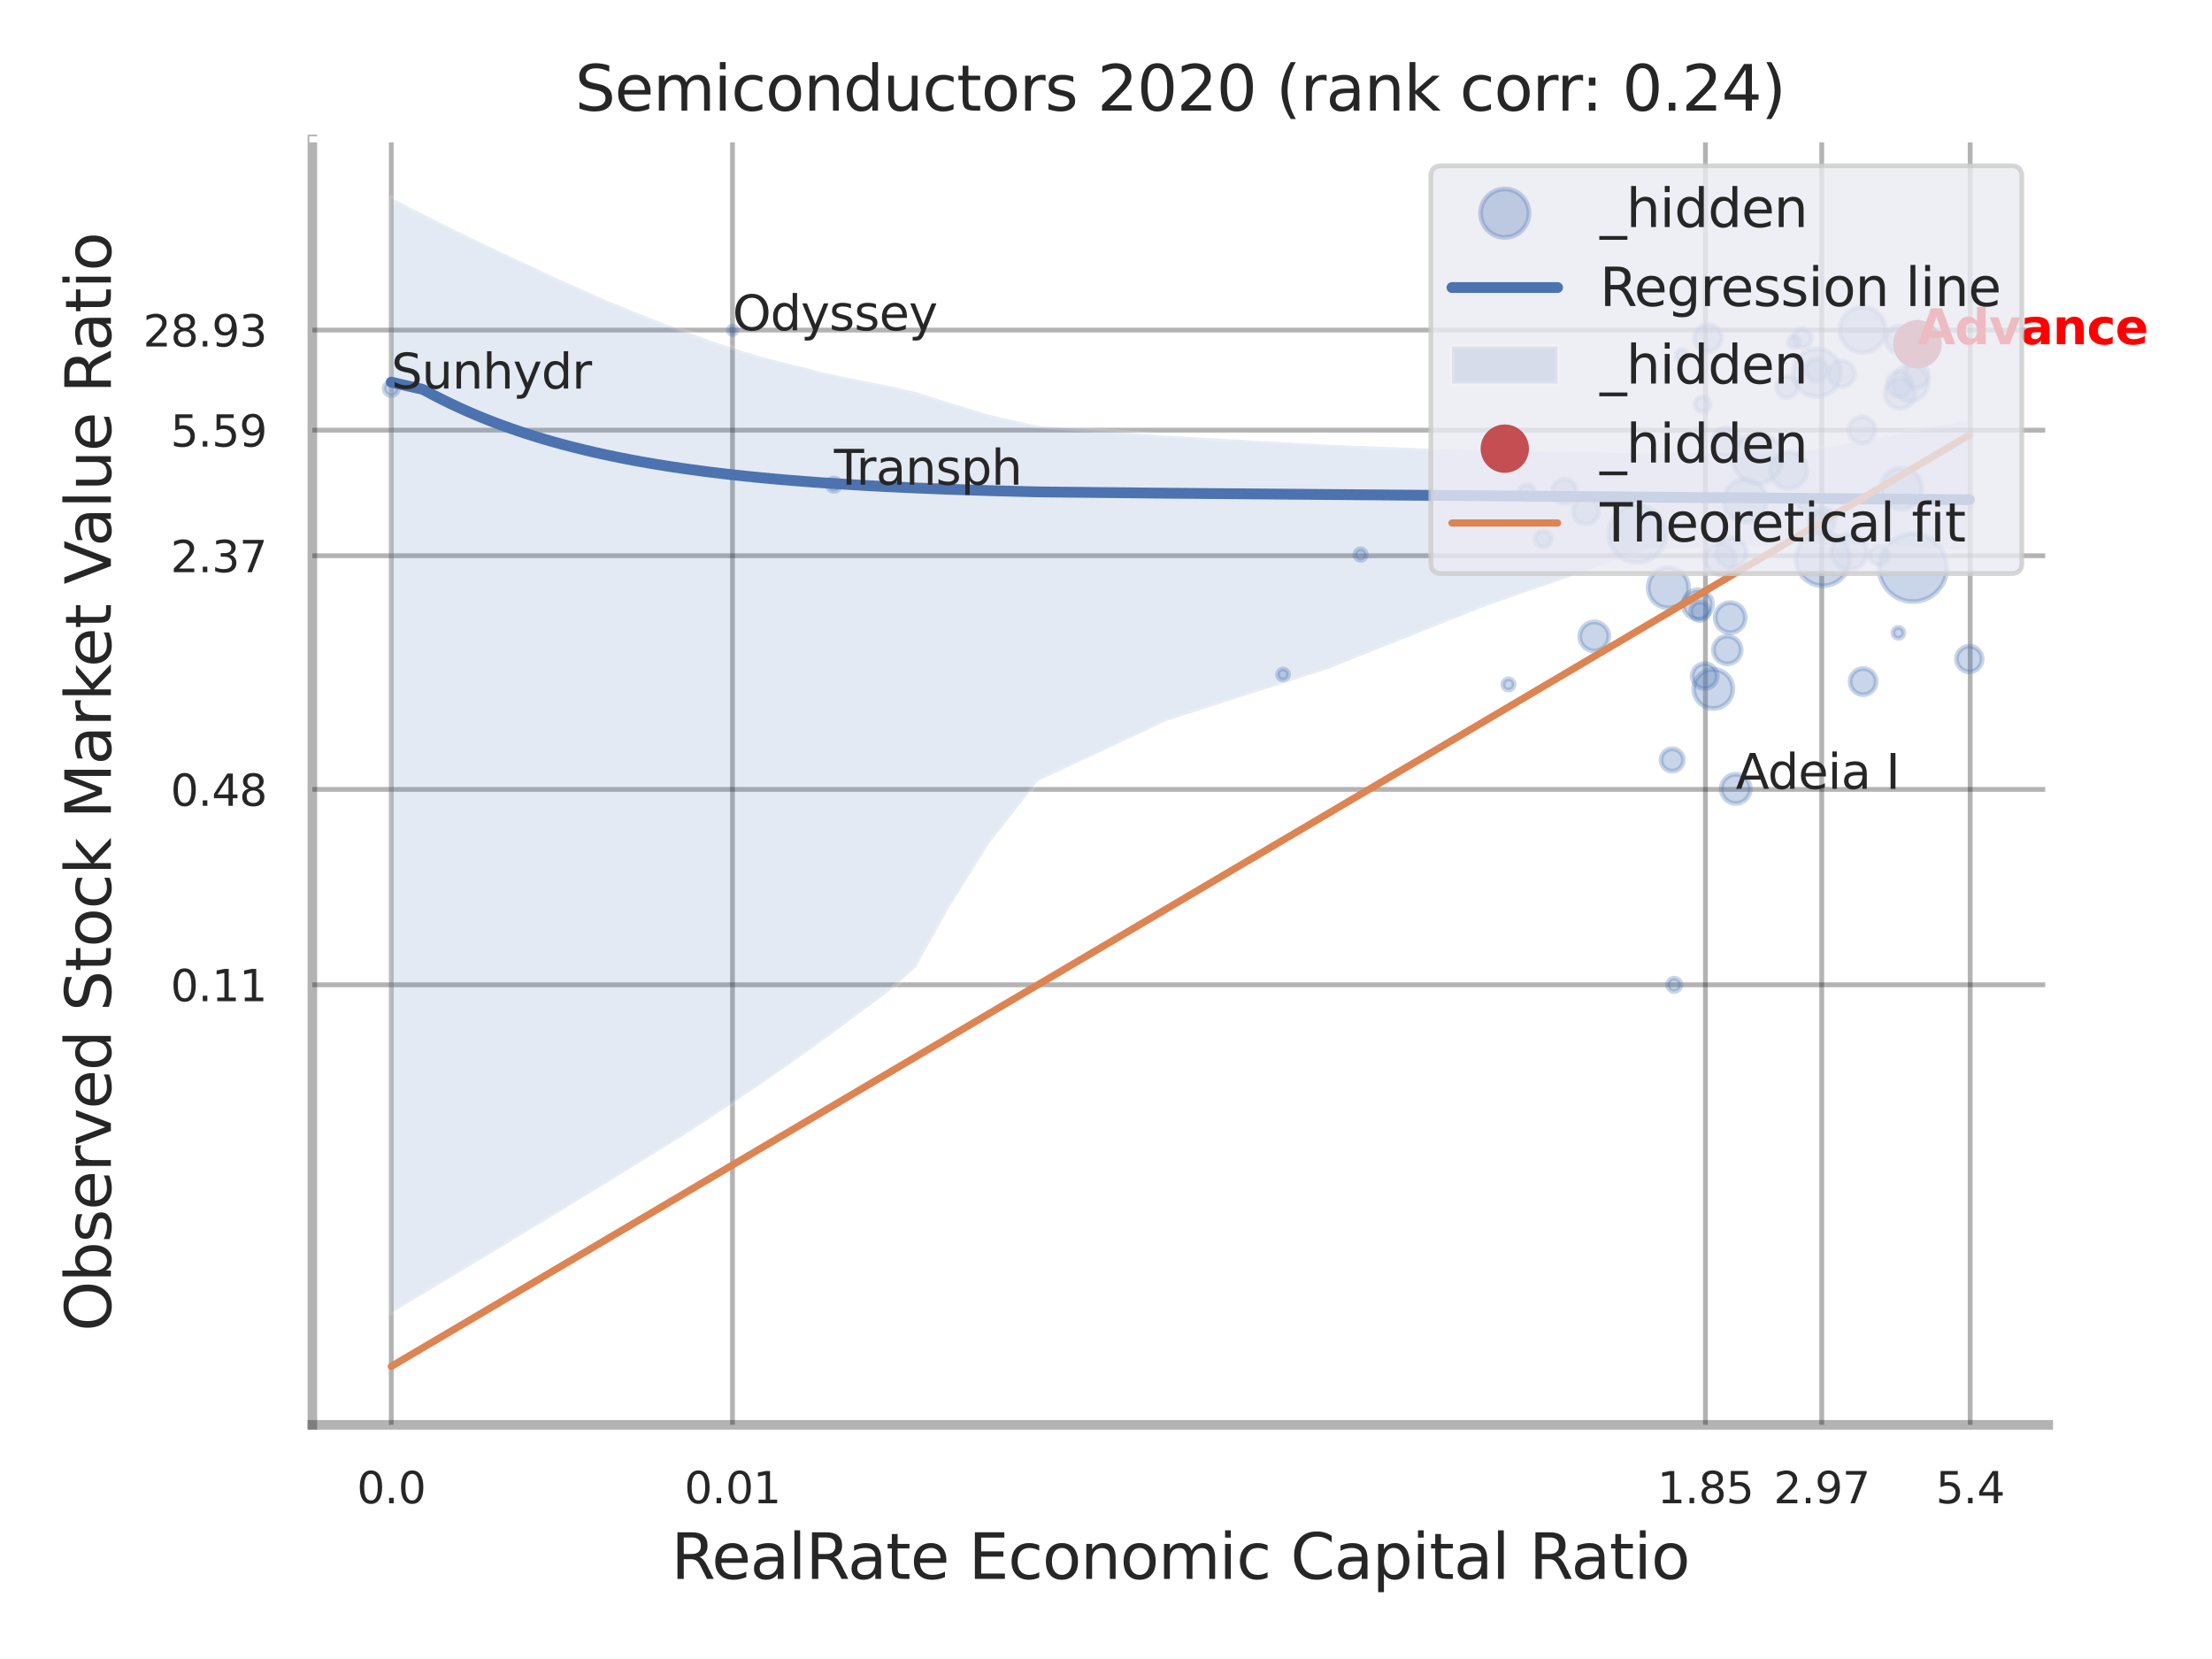 <?xml version="1.0" encoding="utf-8" standalone="no"?>
<!DOCTYPE svg PUBLIC "-//W3C//DTD SVG 1.1//EN"
  "http://www.w3.org/Graphics/SVG/1.1/DTD/svg11.dtd">
<svg xmlns:xlink="http://www.w3.org/1999/xlink" width="460.8pt" height="345.6pt" viewBox="0 0 460.8 345.6" xmlns="http://www.w3.org/2000/svg" version="1.1">
 <defs>
  <style type="text/css">*{stroke-linejoin: round; stroke-linecap: butt}</style>
 </defs>
 <g id="figure_1">
  <g id="patch_1">
   <path d="M 0 345.6 
L 460.8 345.6 
L 460.8 0 
L 0 0 
z
" style="fill: #ffffff"/>
  </g>
  <g id="axes_1">
   <g id="patch_2">
    <path d="M 65.07 296.82 
L 426.681 296.82 
L 426.681 29.04 
L 65.07 29.04 
z
" style="fill: #ffffff"/>
   </g>
   <g id="matplotlib.axis_1">
    <g id="xtick_1">
     <g id="line2d_1">
      <path d="M 81.506 296.82 
L 81.506 29.04 
" clip-path="url(#p2b6fa56c82)" style="fill: none; stroke: #000000; stroke-opacity: 0.3; stroke-linecap: round"/>
     </g>
     <g id="text_1">
      <!-- 0.0 -->
      <g style="fill: #262626" transform="translate(74.349 313.159) scale(0.09 -0.09)">
       <defs>
        <path id="DejaVuSans-30" d="M 2034 4250 
Q 1547 4250 1301 3770 
Q 1056 3291 1056 2328 
Q 1056 1369 1301 889 
Q 1547 409 2034 409 
Q 2525 409 2770 889 
Q 3016 1369 3016 2328 
Q 3016 3291 2770 3770 
Q 2525 4250 2034 4250 
z
M 2034 4750 
Q 2819 4750 3233 4129 
Q 3647 3509 3647 2328 
Q 3647 1150 3233 529 
Q 2819 -91 2034 -91 
Q 1250 -91 836 529 
Q 422 1150 422 2328 
Q 422 3509 836 4129 
Q 1250 4750 2034 4750 
z
" transform="scale(0.016)"/>
        <path id="DejaVuSans-2e" d="M 684 794 
L 1344 794 
L 1344 0 
L 684 0 
L 684 794 
z
" transform="scale(0.016)"/>
       </defs>
       <use xlink:href="#DejaVuSans-30"/>
       <use xlink:href="#DejaVuSans-2e" transform="translate(63.623 0)"/>
       <use xlink:href="#DejaVuSans-30" transform="translate(95.41 0)"/>
      </g>
     </g>
    </g>
    <g id="xtick_2">
     <g id="line2d_2">
      <path d="M 152.587 296.82 
L 152.587 29.04 
" clip-path="url(#p2b6fa56c82)" style="fill: none; stroke: #000000; stroke-opacity: 0.3; stroke-linecap: round"/>
     </g>
     <g id="text_2">
      <!-- 0.01 -->
      <g style="fill: #262626" transform="translate(142.567 313.159) scale(0.09 -0.09)">
       <defs>
        <path id="DejaVuSans-31" d="M 794 531 
L 1825 531 
L 1825 4091 
L 703 3866 
L 703 4441 
L 1819 4666 
L 2450 4666 
L 2450 531 
L 3481 531 
L 3481 0 
L 794 0 
L 794 531 
z
" transform="scale(0.016)"/>
       </defs>
       <use xlink:href="#DejaVuSans-30"/>
       <use xlink:href="#DejaVuSans-2e" transform="translate(63.623 0)"/>
       <use xlink:href="#DejaVuSans-30" transform="translate(95.41 0)"/>
       <use xlink:href="#DejaVuSans-31" transform="translate(159.033 0)"/>
      </g>
     </g>
    </g>
    <g id="xtick_3">
     <g id="line2d_3">
      <path d="M 355.273 296.82 
L 355.273 29.04 
" clip-path="url(#p2b6fa56c82)" style="fill: none; stroke: #000000; stroke-opacity: 0.3; stroke-linecap: round"/>
     </g>
     <g id="text_3">
      <!-- 1.85 -->
      <g style="fill: #262626" transform="translate(345.254 313.159) scale(0.09 -0.09)">
       <defs>
        <path id="DejaVuSans-38" d="M 2034 2216 
Q 1584 2216 1326 1975 
Q 1069 1734 1069 1313 
Q 1069 891 1326 650 
Q 1584 409 2034 409 
Q 2484 409 2743 651 
Q 3003 894 3003 1313 
Q 3003 1734 2745 1975 
Q 2488 2216 2034 2216 
z
M 1403 2484 
Q 997 2584 770 2862 
Q 544 3141 544 3541 
Q 544 4100 942 4425 
Q 1341 4750 2034 4750 
Q 2731 4750 3128 4425 
Q 3525 4100 3525 3541 
Q 3525 3141 3298 2862 
Q 3072 2584 2669 2484 
Q 3125 2378 3379 2068 
Q 3634 1759 3634 1313 
Q 3634 634 3220 271 
Q 2806 -91 2034 -91 
Q 1263 -91 848 271 
Q 434 634 434 1313 
Q 434 1759 690 2068 
Q 947 2378 1403 2484 
z
M 1172 3481 
Q 1172 3119 1398 2916 
Q 1625 2713 2034 2713 
Q 2441 2713 2670 2916 
Q 2900 3119 2900 3481 
Q 2900 3844 2670 4047 
Q 2441 4250 2034 4250 
Q 1625 4250 1398 4047 
Q 1172 3844 1172 3481 
z
" transform="scale(0.016)"/>
        <path id="DejaVuSans-35" d="M 691 4666 
L 3169 4666 
L 3169 4134 
L 1269 4134 
L 1269 2991 
Q 1406 3038 1543 3061 
Q 1681 3084 1819 3084 
Q 2600 3084 3056 2656 
Q 3513 2228 3513 1497 
Q 3513 744 3044 326 
Q 2575 -91 1722 -91 
Q 1428 -91 1123 -41 
Q 819 9 494 109 
L 494 744 
Q 775 591 1075 516 
Q 1375 441 1709 441 
Q 2250 441 2565 725 
Q 2881 1009 2881 1497 
Q 2881 1984 2565 2268 
Q 2250 2553 1709 2553 
Q 1456 2553 1204 2497 
Q 953 2441 691 2322 
L 691 4666 
z
" transform="scale(0.016)"/>
       </defs>
       <use xlink:href="#DejaVuSans-31"/>
       <use xlink:href="#DejaVuSans-2e" transform="translate(63.623 0)"/>
       <use xlink:href="#DejaVuSans-38" transform="translate(95.41 0)"/>
       <use xlink:href="#DejaVuSans-35" transform="translate(159.033 0)"/>
      </g>
     </g>
    </g>
    <g id="xtick_4">
     <g id="line2d_4">
      <path d="M 379.498 296.82 
L 379.498 29.04 
" clip-path="url(#p2b6fa56c82)" style="fill: none; stroke: #000000; stroke-opacity: 0.3; stroke-linecap: round"/>
     </g>
     <g id="text_4">
      <!-- 2.97 -->
      <g style="fill: #262626" transform="translate(369.478 313.159) scale(0.09 -0.09)">
       <defs>
        <path id="DejaVuSans-32" d="M 1228 531 
L 3431 531 
L 3431 0 
L 469 0 
L 469 531 
Q 828 903 1448 1529 
Q 2069 2156 2228 2338 
Q 2531 2678 2651 2914 
Q 2772 3150 2772 3378 
Q 2772 3750 2511 3984 
Q 2250 4219 1831 4219 
Q 1534 4219 1204 4116 
Q 875 4013 500 3803 
L 500 4441 
Q 881 4594 1212 4672 
Q 1544 4750 1819 4750 
Q 2544 4750 2975 4387 
Q 3406 4025 3406 3419 
Q 3406 3131 3298 2873 
Q 3191 2616 2906 2266 
Q 2828 2175 2409 1742 
Q 1991 1309 1228 531 
z
" transform="scale(0.016)"/>
        <path id="DejaVuSans-39" d="M 703 97 
L 703 672 
Q 941 559 1184 500 
Q 1428 441 1663 441 
Q 2288 441 2617 861 
Q 2947 1281 2994 2138 
Q 2813 1869 2534 1725 
Q 2256 1581 1919 1581 
Q 1219 1581 811 2004 
Q 403 2428 403 3163 
Q 403 3881 828 4315 
Q 1253 4750 1959 4750 
Q 2769 4750 3195 4129 
Q 3622 3509 3622 2328 
Q 3622 1225 3098 567 
Q 2575 -91 1691 -91 
Q 1453 -91 1209 -44 
Q 966 3 703 97 
z
M 1959 2075 
Q 2384 2075 2632 2365 
Q 2881 2656 2881 3163 
Q 2881 3666 2632 3958 
Q 2384 4250 1959 4250 
Q 1534 4250 1286 3958 
Q 1038 3666 1038 3163 
Q 1038 2656 1286 2365 
Q 1534 2075 1959 2075 
z
" transform="scale(0.016)"/>
        <path id="DejaVuSans-37" d="M 525 4666 
L 3525 4666 
L 3525 4397 
L 1831 0 
L 1172 0 
L 2766 4134 
L 525 4134 
L 525 4666 
z
" transform="scale(0.016)"/>
       </defs>
       <use xlink:href="#DejaVuSans-32"/>
       <use xlink:href="#DejaVuSans-2e" transform="translate(63.623 0)"/>
       <use xlink:href="#DejaVuSans-39" transform="translate(95.41 0)"/>
       <use xlink:href="#DejaVuSans-37" transform="translate(159.033 0)"/>
      </g>
     </g>
    </g>
    <g id="xtick_5">
     <g id="line2d_5">
      <path d="M 410.423 296.82 
L 410.423 29.04 
" clip-path="url(#p2b6fa56c82)" style="fill: none; stroke: #000000; stroke-opacity: 0.3; stroke-linecap: round"/>
     </g>
     <g id="text_5">
      <!-- 5.4 -->
      <g style="fill: #262626" transform="translate(403.266 313.159) scale(0.09 -0.09)">
       <defs>
        <path id="DejaVuSans-34" d="M 2419 4116 
L 825 1625 
L 2419 1625 
L 2419 4116 
z
M 2253 4666 
L 3047 4666 
L 3047 1625 
L 3713 1625 
L 3713 1100 
L 3047 1100 
L 3047 0 
L 2419 0 
L 2419 1100 
L 313 1100 
L 313 1709 
L 2253 4666 
z
" transform="scale(0.016)"/>
       </defs>
       <use xlink:href="#DejaVuSans-35"/>
       <use xlink:href="#DejaVuSans-2e" transform="translate(63.623 0)"/>
       <use xlink:href="#DejaVuSans-34" transform="translate(95.41 0)"/>
      </g>
     </g>
    </g>
    <g id="xtick_6"/>
    <g id="xtick_7"/>
    <g id="xtick_8"/>
    <g id="xtick_9"/>
    <g id="text_6">
     <!-- RealRate Economic Capital Ratio -->
     <g style="fill: #262626" transform="translate(139.822 328.908) scale(0.13 -0.13)">
      <defs>
       <path id="DejaVuSans-52" d="M 2841 2188 
Q 3044 2119 3236 1894 
Q 3428 1669 3622 1275 
L 4263 0 
L 3584 0 
L 2988 1197 
Q 2756 1666 2539 1819 
Q 2322 1972 1947 1972 
L 1259 1972 
L 1259 0 
L 628 0 
L 628 4666 
L 2053 4666 
Q 2853 4666 3247 4331 
Q 3641 3997 3641 3322 
Q 3641 2881 3436 2590 
Q 3231 2300 2841 2188 
z
M 1259 4147 
L 1259 2491 
L 2053 2491 
Q 2509 2491 2742 2702 
Q 2975 2913 2975 3322 
Q 2975 3731 2742 3939 
Q 2509 4147 2053 4147 
L 1259 4147 
z
" transform="scale(0.016)"/>
       <path id="DejaVuSans-65" d="M 3597 1894 
L 3597 1613 
L 953 1613 
Q 991 1019 1311 708 
Q 1631 397 2203 397 
Q 2534 397 2845 478 
Q 3156 559 3463 722 
L 3463 178 
Q 3153 47 2828 -22 
Q 2503 -91 2169 -91 
Q 1331 -91 842 396 
Q 353 884 353 1716 
Q 353 2575 817 3079 
Q 1281 3584 2069 3584 
Q 2775 3584 3186 3129 
Q 3597 2675 3597 1894 
z
M 3022 2063 
Q 3016 2534 2758 2815 
Q 2500 3097 2075 3097 
Q 1594 3097 1305 2825 
Q 1016 2553 972 2059 
L 3022 2063 
z
" transform="scale(0.016)"/>
       <path id="DejaVuSans-61" d="M 2194 1759 
Q 1497 1759 1228 1600 
Q 959 1441 959 1056 
Q 959 750 1161 570 
Q 1363 391 1709 391 
Q 2188 391 2477 730 
Q 2766 1069 2766 1631 
L 2766 1759 
L 2194 1759 
z
M 3341 1997 
L 3341 0 
L 2766 0 
L 2766 531 
Q 2569 213 2275 61 
Q 1981 -91 1556 -91 
Q 1019 -91 701 211 
Q 384 513 384 1019 
Q 384 1609 779 1909 
Q 1175 2209 1959 2209 
L 2766 2209 
L 2766 2266 
Q 2766 2663 2505 2880 
Q 2244 3097 1772 3097 
Q 1472 3097 1187 3025 
Q 903 2953 641 2809 
L 641 3341 
Q 956 3463 1253 3523 
Q 1550 3584 1831 3584 
Q 2591 3584 2966 3190 
Q 3341 2797 3341 1997 
z
" transform="scale(0.016)"/>
       <path id="DejaVuSans-6c" d="M 603 4863 
L 1178 4863 
L 1178 0 
L 603 0 
L 603 4863 
z
" transform="scale(0.016)"/>
       <path id="DejaVuSans-74" d="M 1172 4494 
L 1172 3500 
L 2356 3500 
L 2356 3053 
L 1172 3053 
L 1172 1153 
Q 1172 725 1289 603 
Q 1406 481 1766 481 
L 2356 481 
L 2356 0 
L 1766 0 
Q 1100 0 847 248 
Q 594 497 594 1153 
L 594 3053 
L 172 3053 
L 172 3500 
L 594 3500 
L 594 4494 
L 1172 4494 
z
" transform="scale(0.016)"/>
       <path id="DejaVuSans-20" transform="scale(0.016)"/>
       <path id="DejaVuSans-45" d="M 628 4666 
L 3578 4666 
L 3578 4134 
L 1259 4134 
L 1259 2753 
L 3481 2753 
L 3481 2222 
L 1259 2222 
L 1259 531 
L 3634 531 
L 3634 0 
L 628 0 
L 628 4666 
z
" transform="scale(0.016)"/>
       <path id="DejaVuSans-63" d="M 3122 3366 
L 3122 2828 
Q 2878 2963 2633 3030 
Q 2388 3097 2138 3097 
Q 1578 3097 1268 2742 
Q 959 2388 959 1747 
Q 959 1106 1268 751 
Q 1578 397 2138 397 
Q 2388 397 2633 464 
Q 2878 531 3122 666 
L 3122 134 
Q 2881 22 2623 -34 
Q 2366 -91 2075 -91 
Q 1284 -91 818 406 
Q 353 903 353 1747 
Q 353 2603 823 3093 
Q 1294 3584 2113 3584 
Q 2378 3584 2631 3529 
Q 2884 3475 3122 3366 
z
" transform="scale(0.016)"/>
       <path id="DejaVuSans-6f" d="M 1959 3097 
Q 1497 3097 1228 2736 
Q 959 2375 959 1747 
Q 959 1119 1226 758 
Q 1494 397 1959 397 
Q 2419 397 2687 759 
Q 2956 1122 2956 1747 
Q 2956 2369 2687 2733 
Q 2419 3097 1959 3097 
z
M 1959 3584 
Q 2709 3584 3137 3096 
Q 3566 2609 3566 1747 
Q 3566 888 3137 398 
Q 2709 -91 1959 -91 
Q 1206 -91 779 398 
Q 353 888 353 1747 
Q 353 2609 779 3096 
Q 1206 3584 1959 3584 
z
" transform="scale(0.016)"/>
       <path id="DejaVuSans-6e" d="M 3513 2113 
L 3513 0 
L 2938 0 
L 2938 2094 
Q 2938 2591 2744 2837 
Q 2550 3084 2163 3084 
Q 1697 3084 1428 2787 
Q 1159 2491 1159 1978 
L 1159 0 
L 581 0 
L 581 3500 
L 1159 3500 
L 1159 2956 
Q 1366 3272 1645 3428 
Q 1925 3584 2291 3584 
Q 2894 3584 3203 3211 
Q 3513 2838 3513 2113 
z
" transform="scale(0.016)"/>
       <path id="DejaVuSans-6d" d="M 3328 2828 
Q 3544 3216 3844 3400 
Q 4144 3584 4550 3584 
Q 5097 3584 5394 3201 
Q 5691 2819 5691 2113 
L 5691 0 
L 5113 0 
L 5113 2094 
Q 5113 2597 4934 2840 
Q 4756 3084 4391 3084 
Q 3944 3084 3684 2787 
Q 3425 2491 3425 1978 
L 3425 0 
L 2847 0 
L 2847 2094 
Q 2847 2600 2669 2842 
Q 2491 3084 2119 3084 
Q 1678 3084 1418 2786 
Q 1159 2488 1159 1978 
L 1159 0 
L 581 0 
L 581 3500 
L 1159 3500 
L 1159 2956 
Q 1356 3278 1631 3431 
Q 1906 3584 2284 3584 
Q 2666 3584 2933 3390 
Q 3200 3197 3328 2828 
z
" transform="scale(0.016)"/>
       <path id="DejaVuSans-69" d="M 603 3500 
L 1178 3500 
L 1178 0 
L 603 0 
L 603 3500 
z
M 603 4863 
L 1178 4863 
L 1178 4134 
L 603 4134 
L 603 4863 
z
" transform="scale(0.016)"/>
       <path id="DejaVuSans-43" d="M 4122 4306 
L 4122 3641 
Q 3803 3938 3442 4084 
Q 3081 4231 2675 4231 
Q 1875 4231 1450 3742 
Q 1025 3253 1025 2328 
Q 1025 1406 1450 917 
Q 1875 428 2675 428 
Q 3081 428 3442 575 
Q 3803 722 4122 1019 
L 4122 359 
Q 3791 134 3420 21 
Q 3050 -91 2638 -91 
Q 1578 -91 968 557 
Q 359 1206 359 2328 
Q 359 3453 968 4101 
Q 1578 4750 2638 4750 
Q 3056 4750 3426 4639 
Q 3797 4528 4122 4306 
z
" transform="scale(0.016)"/>
       <path id="DejaVuSans-70" d="M 1159 525 
L 1159 -1331 
L 581 -1331 
L 581 3500 
L 1159 3500 
L 1159 2969 
Q 1341 3281 1617 3432 
Q 1894 3584 2278 3584 
Q 2916 3584 3314 3078 
Q 3713 2572 3713 1747 
Q 3713 922 3314 415 
Q 2916 -91 2278 -91 
Q 1894 -91 1617 61 
Q 1341 213 1159 525 
z
M 3116 1747 
Q 3116 2381 2855 2742 
Q 2594 3103 2138 3103 
Q 1681 3103 1420 2742 
Q 1159 2381 1159 1747 
Q 1159 1113 1420 752 
Q 1681 391 2138 391 
Q 2594 391 2855 752 
Q 3116 1113 3116 1747 
z
" transform="scale(0.016)"/>
      </defs>
      <use xlink:href="#DejaVuSans-52"/>
      <use xlink:href="#DejaVuSans-65" transform="translate(64.982 0)"/>
      <use xlink:href="#DejaVuSans-61" transform="translate(126.506 0)"/>
      <use xlink:href="#DejaVuSans-6c" transform="translate(187.785 0)"/>
      <use xlink:href="#DejaVuSans-52" transform="translate(215.568 0)"/>
      <use xlink:href="#DejaVuSans-61" transform="translate(282.801 0)"/>
      <use xlink:href="#DejaVuSans-74" transform="translate(344.08 0)"/>
      <use xlink:href="#DejaVuSans-65" transform="translate(383.289 0)"/>
      <use xlink:href="#DejaVuSans-20" transform="translate(444.812 0)"/>
      <use xlink:href="#DejaVuSans-45" transform="translate(476.6 0)"/>
      <use xlink:href="#DejaVuSans-63" transform="translate(539.783 0)"/>
      <use xlink:href="#DejaVuSans-6f" transform="translate(594.764 0)"/>
      <use xlink:href="#DejaVuSans-6e" transform="translate(655.945 0)"/>
      <use xlink:href="#DejaVuSans-6f" transform="translate(719.324 0)"/>
      <use xlink:href="#DejaVuSans-6d" transform="translate(780.506 0)"/>
      <use xlink:href="#DejaVuSans-69" transform="translate(877.918 0)"/>
      <use xlink:href="#DejaVuSans-63" transform="translate(905.701 0)"/>
      <use xlink:href="#DejaVuSans-20" transform="translate(960.682 0)"/>
      <use xlink:href="#DejaVuSans-43" transform="translate(992.469 0)"/>
      <use xlink:href="#DejaVuSans-61" transform="translate(1062.293 0)"/>
      <use xlink:href="#DejaVuSans-70" transform="translate(1123.572 0)"/>
      <use xlink:href="#DejaVuSans-69" transform="translate(1187.049 0)"/>
      <use xlink:href="#DejaVuSans-74" transform="translate(1214.832 0)"/>
      <use xlink:href="#DejaVuSans-61" transform="translate(1254.041 0)"/>
      <use xlink:href="#DejaVuSans-6c" transform="translate(1315.32 0)"/>
      <use xlink:href="#DejaVuSans-20" transform="translate(1343.104 0)"/>
      <use xlink:href="#DejaVuSans-52" transform="translate(1374.891 0)"/>
      <use xlink:href="#DejaVuSans-61" transform="translate(1442.123 0)"/>
      <use xlink:href="#DejaVuSans-74" transform="translate(1503.402 0)"/>
      <use xlink:href="#DejaVuSans-69" transform="translate(1542.611 0)"/>
      <use xlink:href="#DejaVuSans-6f" transform="translate(1570.395 0)"/>
     </g>
    </g>
   </g>
   <g id="matplotlib.axis_2">
    <g id="ytick_1">
     <g id="line2d_6">
      <path d="M 65.07 205.147 
L 426.681 205.147 
" clip-path="url(#p2b6fa56c82)" style="fill: none; stroke: #000000; stroke-opacity: 0.3; stroke-linecap: round"/>
     </g>
     <g id="text_7">
      <!-- 0.11 -->
      <g style="fill: #262626" transform="translate(35.531 208.566) scale(0.09 -0.09)">
       <use xlink:href="#DejaVuSans-30"/>
       <use xlink:href="#DejaVuSans-2e" transform="translate(63.623 0)"/>
       <use xlink:href="#DejaVuSans-31" transform="translate(95.41 0)"/>
       <use xlink:href="#DejaVuSans-31" transform="translate(159.033 0)"/>
      </g>
     </g>
    </g>
    <g id="ytick_2">
     <g id="line2d_7">
      <path d="M 65.07 164.445 
L 426.681 164.445 
" clip-path="url(#p2b6fa56c82)" style="fill: none; stroke: #000000; stroke-opacity: 0.3; stroke-linecap: round"/>
     </g>
     <g id="text_8">
      <!-- 0.48 -->
      <g style="fill: #262626" transform="translate(35.531 167.864) scale(0.09 -0.09)">
       <use xlink:href="#DejaVuSans-30"/>
       <use xlink:href="#DejaVuSans-2e" transform="translate(63.623 0)"/>
       <use xlink:href="#DejaVuSans-34" transform="translate(95.41 0)"/>
       <use xlink:href="#DejaVuSans-38" transform="translate(159.033 0)"/>
      </g>
     </g>
    </g>
    <g id="ytick_3">
     <g id="line2d_8">
      <path d="M 65.07 115.774 
L 426.681 115.774 
" clip-path="url(#p2b6fa56c82)" style="fill: none; stroke: #000000; stroke-opacity: 0.3; stroke-linecap: round"/>
     </g>
     <g id="text_9">
      <!-- 2.37 -->
      <g style="fill: #262626" transform="translate(35.531 119.193) scale(0.09 -0.09)">
       <defs>
        <path id="DejaVuSans-33" d="M 2597 2516 
Q 3050 2419 3304 2112 
Q 3559 1806 3559 1356 
Q 3559 666 3084 287 
Q 2609 -91 1734 -91 
Q 1441 -91 1130 -33 
Q 819 25 488 141 
L 488 750 
Q 750 597 1062 519 
Q 1375 441 1716 441 
Q 2309 441 2620 675 
Q 2931 909 2931 1356 
Q 2931 1769 2642 2001 
Q 2353 2234 1838 2234 
L 1294 2234 
L 1294 2753 
L 1863 2753 
Q 2328 2753 2575 2939 
Q 2822 3125 2822 3475 
Q 2822 3834 2567 4026 
Q 2313 4219 1838 4219 
Q 1578 4219 1281 4162 
Q 984 4106 628 3988 
L 628 4550 
Q 988 4650 1302 4700 
Q 1616 4750 1894 4750 
Q 2613 4750 3031 4423 
Q 3450 4097 3450 3541 
Q 3450 3153 3228 2886 
Q 3006 2619 2597 2516 
z
" transform="scale(0.016)"/>
       </defs>
       <use xlink:href="#DejaVuSans-32"/>
       <use xlink:href="#DejaVuSans-2e" transform="translate(63.623 0)"/>
       <use xlink:href="#DejaVuSans-33" transform="translate(95.41 0)"/>
       <use xlink:href="#DejaVuSans-37" transform="translate(159.033 0)"/>
      </g>
     </g>
    </g>
    <g id="ytick_4">
     <g id="line2d_9">
      <path d="M 65.07 89.614 
L 426.681 89.614 
" clip-path="url(#p2b6fa56c82)" style="fill: none; stroke: #000000; stroke-opacity: 0.3; stroke-linecap: round"/>
     </g>
     <g id="text_10">
      <!-- 5.59 -->
      <g style="fill: #262626" transform="translate(35.531 93.033) scale(0.09 -0.09)">
       <use xlink:href="#DejaVuSans-35"/>
       <use xlink:href="#DejaVuSans-2e" transform="translate(63.623 0)"/>
       <use xlink:href="#DejaVuSans-35" transform="translate(95.41 0)"/>
       <use xlink:href="#DejaVuSans-39" transform="translate(159.033 0)"/>
      </g>
     </g>
    </g>
    <g id="ytick_5">
     <g id="line2d_10">
      <path d="M 65.07 68.76 
L 426.681 68.76 
" clip-path="url(#p2b6fa56c82)" style="fill: none; stroke: #000000; stroke-opacity: 0.3; stroke-linecap: round"/>
     </g>
     <g id="text_11">
      <!-- 28.93 -->
      <g style="fill: #262626" transform="translate(29.805 72.179) scale(0.09 -0.09)">
       <use xlink:href="#DejaVuSans-32"/>
       <use xlink:href="#DejaVuSans-38" transform="translate(63.623 0)"/>
       <use xlink:href="#DejaVuSans-2e" transform="translate(127.246 0)"/>
       <use xlink:href="#DejaVuSans-39" transform="translate(159.033 0)"/>
       <use xlink:href="#DejaVuSans-33" transform="translate(222.656 0)"/>
      </g>
     </g>
    </g>
    <g id="ytick_6"/>
    <g id="ytick_7"/>
    <g id="ytick_8"/>
    <g id="ytick_9"/>
    <g id="ytick_10"/>
    <g id="ytick_11"/>
    <g id="text_12">
     <!-- Observed Stock Market Value Ratio -->
     <g style="fill: #262626" transform="translate(23.101 277.332) rotate(-90) scale(0.13 -0.13)">
      <defs>
       <path id="DejaVuSans-4f" d="M 2522 4238 
Q 1834 4238 1429 3725 
Q 1025 3213 1025 2328 
Q 1025 1447 1429 934 
Q 1834 422 2522 422 
Q 3209 422 3611 934 
Q 4013 1447 4013 2328 
Q 4013 3213 3611 3725 
Q 3209 4238 2522 4238 
z
M 2522 4750 
Q 3503 4750 4090 4092 
Q 4678 3434 4678 2328 
Q 4678 1225 4090 567 
Q 3503 -91 2522 -91 
Q 1538 -91 948 565 
Q 359 1222 359 2328 
Q 359 3434 948 4092 
Q 1538 4750 2522 4750 
z
" transform="scale(0.016)"/>
       <path id="DejaVuSans-62" d="M 3116 1747 
Q 3116 2381 2855 2742 
Q 2594 3103 2138 3103 
Q 1681 3103 1420 2742 
Q 1159 2381 1159 1747 
Q 1159 1113 1420 752 
Q 1681 391 2138 391 
Q 2594 391 2855 752 
Q 3116 1113 3116 1747 
z
M 1159 2969 
Q 1341 3281 1617 3432 
Q 1894 3584 2278 3584 
Q 2916 3584 3314 3078 
Q 3713 2572 3713 1747 
Q 3713 922 3314 415 
Q 2916 -91 2278 -91 
Q 1894 -91 1617 61 
Q 1341 213 1159 525 
L 1159 0 
L 581 0 
L 581 4863 
L 1159 4863 
L 1159 2969 
z
" transform="scale(0.016)"/>
       <path id="DejaVuSans-73" d="M 2834 3397 
L 2834 2853 
Q 2591 2978 2328 3040 
Q 2066 3103 1784 3103 
Q 1356 3103 1142 2972 
Q 928 2841 928 2578 
Q 928 2378 1081 2264 
Q 1234 2150 1697 2047 
L 1894 2003 
Q 2506 1872 2764 1633 
Q 3022 1394 3022 966 
Q 3022 478 2636 193 
Q 2250 -91 1575 -91 
Q 1294 -91 989 -36 
Q 684 19 347 128 
L 347 722 
Q 666 556 975 473 
Q 1284 391 1588 391 
Q 1994 391 2212 530 
Q 2431 669 2431 922 
Q 2431 1156 2273 1281 
Q 2116 1406 1581 1522 
L 1381 1569 
Q 847 1681 609 1914 
Q 372 2147 372 2553 
Q 372 3047 722 3315 
Q 1072 3584 1716 3584 
Q 2034 3584 2315 3537 
Q 2597 3491 2834 3397 
z
" transform="scale(0.016)"/>
       <path id="DejaVuSans-72" d="M 2631 2963 
Q 2534 3019 2420 3045 
Q 2306 3072 2169 3072 
Q 1681 3072 1420 2755 
Q 1159 2438 1159 1844 
L 1159 0 
L 581 0 
L 581 3500 
L 1159 3500 
L 1159 2956 
Q 1341 3275 1631 3429 
Q 1922 3584 2338 3584 
Q 2397 3584 2469 3576 
Q 2541 3569 2628 3553 
L 2631 2963 
z
" transform="scale(0.016)"/>
       <path id="DejaVuSans-76" d="M 191 3500 
L 800 3500 
L 1894 563 
L 2988 3500 
L 3597 3500 
L 2284 0 
L 1503 0 
L 191 3500 
z
" transform="scale(0.016)"/>
       <path id="DejaVuSans-64" d="M 2906 2969 
L 2906 4863 
L 3481 4863 
L 3481 0 
L 2906 0 
L 2906 525 
Q 2725 213 2448 61 
Q 2172 -91 1784 -91 
Q 1150 -91 751 415 
Q 353 922 353 1747 
Q 353 2572 751 3078 
Q 1150 3584 1784 3584 
Q 2172 3584 2448 3432 
Q 2725 3281 2906 2969 
z
M 947 1747 
Q 947 1113 1208 752 
Q 1469 391 1925 391 
Q 2381 391 2643 752 
Q 2906 1113 2906 1747 
Q 2906 2381 2643 2742 
Q 2381 3103 1925 3103 
Q 1469 3103 1208 2742 
Q 947 2381 947 1747 
z
" transform="scale(0.016)"/>
       <path id="DejaVuSans-53" d="M 3425 4513 
L 3425 3897 
Q 3066 4069 2747 4153 
Q 2428 4238 2131 4238 
Q 1616 4238 1336 4038 
Q 1056 3838 1056 3469 
Q 1056 3159 1242 3001 
Q 1428 2844 1947 2747 
L 2328 2669 
Q 3034 2534 3370 2195 
Q 3706 1856 3706 1288 
Q 3706 609 3251 259 
Q 2797 -91 1919 -91 
Q 1588 -91 1214 -16 
Q 841 59 441 206 
L 441 856 
Q 825 641 1194 531 
Q 1563 422 1919 422 
Q 2459 422 2753 634 
Q 3047 847 3047 1241 
Q 3047 1584 2836 1778 
Q 2625 1972 2144 2069 
L 1759 2144 
Q 1053 2284 737 2584 
Q 422 2884 422 3419 
Q 422 4038 858 4394 
Q 1294 4750 2059 4750 
Q 2388 4750 2728 4690 
Q 3069 4631 3425 4513 
z
" transform="scale(0.016)"/>
       <path id="DejaVuSans-6b" d="M 581 4863 
L 1159 4863 
L 1159 1991 
L 2875 3500 
L 3609 3500 
L 1753 1863 
L 3688 0 
L 2938 0 
L 1159 1709 
L 1159 0 
L 581 0 
L 581 4863 
z
" transform="scale(0.016)"/>
       <path id="DejaVuSans-4d" d="M 628 4666 
L 1569 4666 
L 2759 1491 
L 3956 4666 
L 4897 4666 
L 4897 0 
L 4281 0 
L 4281 4097 
L 3078 897 
L 2444 897 
L 1241 4097 
L 1241 0 
L 628 0 
L 628 4666 
z
" transform="scale(0.016)"/>
       <path id="DejaVuSans-56" d="M 1831 0 
L 50 4666 
L 709 4666 
L 2188 738 
L 3669 4666 
L 4325 4666 
L 2547 0 
L 1831 0 
z
" transform="scale(0.016)"/>
       <path id="DejaVuSans-75" d="M 544 1381 
L 544 3500 
L 1119 3500 
L 1119 1403 
Q 1119 906 1312 657 
Q 1506 409 1894 409 
Q 2359 409 2629 706 
Q 2900 1003 2900 1516 
L 2900 3500 
L 3475 3500 
L 3475 0 
L 2900 0 
L 2900 538 
Q 2691 219 2414 64 
Q 2138 -91 1772 -91 
Q 1169 -91 856 284 
Q 544 659 544 1381 
z
M 1991 3584 
L 1991 3584 
z
" transform="scale(0.016)"/>
      </defs>
      <use xlink:href="#DejaVuSans-4f"/>
      <use xlink:href="#DejaVuSans-62" transform="translate(78.711 0)"/>
      <use xlink:href="#DejaVuSans-73" transform="translate(142.188 0)"/>
      <use xlink:href="#DejaVuSans-65" transform="translate(194.287 0)"/>
      <use xlink:href="#DejaVuSans-72" transform="translate(255.811 0)"/>
      <use xlink:href="#DejaVuSans-76" transform="translate(296.924 0)"/>
      <use xlink:href="#DejaVuSans-65" transform="translate(356.104 0)"/>
      <use xlink:href="#DejaVuSans-64" transform="translate(417.627 0)"/>
      <use xlink:href="#DejaVuSans-20" transform="translate(481.104 0)"/>
      <use xlink:href="#DejaVuSans-53" transform="translate(512.891 0)"/>
      <use xlink:href="#DejaVuSans-74" transform="translate(576.367 0)"/>
      <use xlink:href="#DejaVuSans-6f" transform="translate(615.576 0)"/>
      <use xlink:href="#DejaVuSans-63" transform="translate(676.758 0)"/>
      <use xlink:href="#DejaVuSans-6b" transform="translate(731.738 0)"/>
      <use xlink:href="#DejaVuSans-20" transform="translate(789.648 0)"/>
      <use xlink:href="#DejaVuSans-4d" transform="translate(821.436 0)"/>
      <use xlink:href="#DejaVuSans-61" transform="translate(907.715 0)"/>
      <use xlink:href="#DejaVuSans-72" transform="translate(968.994 0)"/>
      <use xlink:href="#DejaVuSans-6b" transform="translate(1010.107 0)"/>
      <use xlink:href="#DejaVuSans-65" transform="translate(1064.393 0)"/>
      <use xlink:href="#DejaVuSans-74" transform="translate(1125.916 0)"/>
      <use xlink:href="#DejaVuSans-20" transform="translate(1165.125 0)"/>
      <use xlink:href="#DejaVuSans-56" transform="translate(1196.912 0)"/>
      <use xlink:href="#DejaVuSans-61" transform="translate(1257.57 0)"/>
      <use xlink:href="#DejaVuSans-6c" transform="translate(1318.85 0)"/>
      <use xlink:href="#DejaVuSans-75" transform="translate(1346.633 0)"/>
      <use xlink:href="#DejaVuSans-65" transform="translate(1410.012 0)"/>
      <use xlink:href="#DejaVuSans-20" transform="translate(1471.535 0)"/>
      <use xlink:href="#DejaVuSans-52" transform="translate(1503.322 0)"/>
      <use xlink:href="#DejaVuSans-61" transform="translate(1570.555 0)"/>
      <use xlink:href="#DejaVuSans-74" transform="translate(1631.834 0)"/>
      <use xlink:href="#DejaVuSans-69" transform="translate(1671.043 0)"/>
      <use xlink:href="#DejaVuSans-6f" transform="translate(1698.826 0)"/>
     </g>
    </g>
   </g>
   <g id="PathCollection_1">
    <path d="M 399.442 76.242 
C 400.644 76.242 401.798 75.764 402.648 74.914 
C 403.499 74.063 403.976 72.91 403.976 71.707 
C 403.976 70.504 403.499 69.351 402.648 68.501 
C 401.798 67.65 400.644 67.172 399.442 67.172 
C 398.239 67.172 397.086 67.65 396.235 68.501 
C 395.385 69.351 394.907 70.504 394.907 71.707 
C 394.907 72.91 395.385 74.063 396.235 74.914 
C 397.086 75.764 398.239 76.242 399.442 76.242 
z
" clip-path="url(#p2b6fa56c82)" style="fill: #4c72b0; fill-opacity: 0.3; stroke: #4c72b0; stroke-opacity: 0.3"/>
    <path d="M 397.937 83.52 
C 398.925 83.52 399.872 83.127 400.57 82.429 
C 401.269 81.731 401.661 80.783 401.661 79.796 
C 401.661 78.808 401.269 77.861 400.57 77.163 
C 399.872 76.465 398.925 76.072 397.937 76.072 
C 396.95 76.072 396.002 76.465 395.304 77.163 
C 394.606 77.861 394.214 78.808 394.214 79.796 
C 394.214 80.783 394.606 81.731 395.304 82.429 
C 396.002 83.127 396.95 83.52 397.937 83.52 
z
" clip-path="url(#p2b6fa56c82)" style="fill: #4c72b0; fill-opacity: 0.3; stroke: #4c72b0; stroke-opacity: 0.3"/>
    <path d="M 363.537 108.724 
C 364.716 108.724 365.847 108.256 366.681 107.422 
C 367.514 106.588 367.983 105.458 367.983 104.279 
C 367.983 103.1 367.514 101.969 366.681 101.136 
C 365.847 100.302 364.716 99.834 363.537 99.834 
C 362.359 99.834 361.228 100.302 360.394 101.136 
C 359.561 101.969 359.092 103.1 359.092 104.279 
C 359.092 105.458 359.561 106.588 360.394 107.422 
C 361.228 108.256 362.359 108.724 363.537 108.724 
z
" clip-path="url(#p2b6fa56c82)" style="fill: #4c72b0; fill-opacity: 0.3; stroke: #4c72b0; stroke-opacity: 0.3"/>
    <path d="M 366.19 100.712 
C 367.571 100.712 368.895 100.164 369.871 99.187 
C 370.847 98.211 371.395 96.887 371.395 95.507 
C 371.395 94.127 370.847 92.802 369.871 91.826 
C 368.895 90.85 367.571 90.302 366.19 90.302 
C 364.81 90.302 363.486 90.85 362.51 91.826 
C 361.534 92.802 360.985 94.127 360.985 95.507 
C 360.985 96.887 361.534 98.211 362.51 99.187 
C 363.486 100.164 364.81 100.712 366.19 100.712 
z
" clip-path="url(#p2b6fa56c82)" style="fill: #4c72b0; fill-opacity: 0.3; stroke: #4c72b0; stroke-opacity: 0.3"/>
    <path d="M 360.685 118.275 
C 361.516 118.275 362.313 117.945 362.901 117.357 
C 363.489 116.769 363.819 115.972 363.819 115.141 
C 363.819 114.309 363.489 113.512 362.901 112.924 
C 362.313 112.336 361.516 112.006 360.685 112.006 
C 359.853 112.006 359.056 112.336 358.468 112.924 
C 357.88 113.512 357.55 114.309 357.55 115.141 
C 357.55 115.972 357.88 116.769 358.468 117.357 
C 359.056 117.945 359.853 118.275 360.685 118.275 
z
" clip-path="url(#p2b6fa56c82)" style="fill: #4c72b0; fill-opacity: 0.3; stroke: #4c72b0; stroke-opacity: 0.3"/>
    <path d="M 398.5 125.324 
C 400.375 125.324 402.174 124.579 403.5 123.253 
C 404.826 121.927 405.571 120.128 405.571 118.253 
C 405.571 116.378 404.826 114.579 403.5 113.253 
C 402.174 111.927 400.375 111.182 398.5 111.182 
C 396.625 111.182 394.826 111.927 393.5 113.253 
C 392.174 114.579 391.429 116.378 391.429 118.253 
C 391.429 120.128 392.174 121.927 393.5 123.253 
C 394.826 124.579 396.625 125.324 398.5 125.324 
z
" clip-path="url(#p2b6fa56c82)" style="fill: #4c72b0; fill-opacity: 0.3; stroke: #4c72b0; stroke-opacity: 0.3"/>
    <path d="M 379.512 111.174 
C 380.234 111.174 380.928 110.887 381.439 110.376 
C 381.95 109.865 382.237 109.172 382.237 108.449 
C 382.237 107.726 381.95 107.033 381.439 106.522 
C 380.928 106.011 380.234 105.724 379.512 105.724 
C 378.789 105.724 378.096 106.011 377.585 106.522 
C 377.074 107.033 376.787 107.726 376.787 108.449 
C 376.787 109.172 377.074 109.865 377.585 110.376 
C 378.096 110.887 378.789 111.174 379.512 111.174 
z
" clip-path="url(#p2b6fa56c82)" style="fill: #4c72b0; fill-opacity: 0.3; stroke: #4c72b0; stroke-opacity: 0.3"/>
    <path d="M 395.705 82.68 
C 396.408 82.68 397.082 82.401 397.579 81.904 
C 398.076 81.407 398.356 80.732 398.356 80.029 
C 398.356 79.327 398.076 78.652 397.579 78.155 
C 397.082 77.658 396.408 77.379 395.705 77.379 
C 395.002 77.379 394.328 77.658 393.831 78.155 
C 393.334 78.652 393.054 79.327 393.054 80.029 
C 393.054 80.732 393.334 81.407 393.831 81.904 
C 394.328 82.401 395.002 82.68 395.705 82.68 
z
" clip-path="url(#p2b6fa56c82)" style="fill: #4c72b0; fill-opacity: 0.3; stroke: #4c72b0; stroke-opacity: 0.3"/>
    <path d="M 378.519 82.607 
C 379.837 82.607 381.101 82.084 382.033 81.152 
C 382.965 80.22 383.489 78.955 383.489 77.637 
C 383.489 76.319 382.965 75.055 382.033 74.123 
C 381.101 73.191 379.837 72.667 378.519 72.667 
C 377.2 72.667 375.936 73.191 375.004 74.123 
C 374.072 75.055 373.548 76.319 373.548 77.637 
C 373.548 78.955 374.072 80.22 375.004 81.152 
C 375.936 82.084 377.2 82.607 378.519 82.607 
z
" clip-path="url(#p2b6fa56c82)" style="fill: #4c72b0; fill-opacity: 0.3; stroke: #4c72b0; stroke-opacity: 0.3"/>
    <path d="M 379.742 122.023 
C 381.231 122.023 382.659 121.432 383.712 120.379 
C 384.765 119.326 385.356 117.898 385.356 116.409 
C 385.356 114.919 384.765 113.491 383.712 112.438 
C 382.659 111.385 381.231 110.794 379.742 110.794 
C 378.253 110.794 376.824 111.385 375.771 112.438 
C 374.718 113.491 374.127 114.919 374.127 116.409 
C 374.127 117.898 374.718 119.326 375.771 120.379 
C 376.824 121.432 378.253 122.023 379.742 122.023 
z
" clip-path="url(#p2b6fa56c82)" style="fill: #4c72b0; fill-opacity: 0.3; stroke: #4c72b0; stroke-opacity: 0.3"/>
    <path d="M 354.682 85.806 
C 355.1 85.806 355.502 85.64 355.798 85.344 
C 356.094 85.048 356.261 84.646 356.261 84.228 
C 356.261 83.809 356.094 83.407 355.798 83.111 
C 355.502 82.815 355.1 82.649 354.682 82.649 
C 354.263 82.649 353.861 82.815 353.565 83.111 
C 353.269 83.407 353.103 83.809 353.103 84.228 
C 353.103 84.646 353.269 85.048 353.565 85.344 
C 353.861 85.64 354.263 85.806 354.682 85.806 
z
" clip-path="url(#p2b6fa56c82)" style="fill: #4c72b0; fill-opacity: 0.3; stroke: #4c72b0; stroke-opacity: 0.3"/>
    <path d="M 354.12 129.254 
C 354.63 129.254 355.119 129.051 355.479 128.691 
C 355.84 128.33 356.042 127.841 356.042 127.331 
C 356.042 126.822 355.84 126.333 355.479 125.972 
C 355.119 125.612 354.63 125.409 354.12 125.409 
C 353.61 125.409 353.121 125.612 352.761 125.972 
C 352.4 126.333 352.198 126.822 352.198 127.331 
C 352.198 127.841 352.4 128.33 352.761 128.691 
C 353.121 129.051 353.61 129.254 354.12 129.254 
z
" clip-path="url(#p2b6fa56c82)" style="fill: #4c72b0; fill-opacity: 0.3; stroke: #4c72b0; stroke-opacity: 0.3"/>
    <path d="M 388.123 144.72 
C 388.846 144.72 389.539 144.433 390.05 143.922 
C 390.561 143.411 390.848 142.718 390.848 141.995 
C 390.848 141.273 390.561 140.579 390.05 140.068 
C 389.539 139.557 388.846 139.27 388.123 139.27 
C 387.401 139.27 386.707 139.557 386.196 140.068 
C 385.685 140.579 385.398 141.273 385.398 141.995 
C 385.398 142.718 385.685 143.411 386.196 143.922 
C 386.707 144.433 387.401 144.72 388.123 144.72 
z
" clip-path="url(#p2b6fa56c82)" style="fill: #4c72b0; fill-opacity: 0.3; stroke: #4c72b0; stroke-opacity: 0.3"/>
    <path d="M 358.341 119.631 
C 359.186 119.631 359.997 119.295 360.595 118.697 
C 361.193 118.099 361.529 117.288 361.529 116.443 
C 361.529 115.597 361.193 114.786 360.595 114.188 
C 359.997 113.59 359.186 113.254 358.341 113.254 
C 357.495 113.254 356.684 113.59 356.086 114.188 
C 355.488 114.786 355.152 115.597 355.152 116.443 
C 355.152 117.288 355.488 118.099 356.086 118.697 
C 356.684 119.295 357.495 119.631 358.341 119.631 
z
" clip-path="url(#p2b6fa56c82)" style="fill: #4c72b0; fill-opacity: 0.3; stroke: #4c72b0; stroke-opacity: 0.3"/>
    <path d="M 396.114 106.096 
C 397.249 106.096 398.337 105.645 399.139 104.843 
C 399.941 104.041 400.392 102.953 400.392 101.818 
C 400.392 100.684 399.941 99.596 399.139 98.794 
C 398.337 97.991 397.249 97.541 396.114 97.541 
C 394.98 97.541 393.892 97.991 393.089 98.794 
C 392.287 99.596 391.837 100.684 391.837 101.818 
C 391.837 102.953 392.287 104.041 393.089 104.843 
C 393.892 105.645 394.98 106.096 396.114 106.096 
z
" clip-path="url(#p2b6fa56c82)" style="fill: #4c72b0; fill-opacity: 0.3; stroke: #4c72b0; stroke-opacity: 0.3"/>
    <path d="M 399.231 80.815 
C 399.914 80.815 400.568 80.544 401.05 80.062 
C 401.533 79.58 401.804 78.925 401.804 78.243 
C 401.804 77.561 401.533 76.906 401.05 76.424 
C 400.568 75.942 399.914 75.671 399.231 75.671 
C 398.549 75.671 397.895 75.942 397.413 76.424 
C 396.93 76.906 396.659 77.561 396.659 78.243 
C 396.659 78.925 396.93 79.58 397.413 80.062 
C 397.895 80.544 398.549 80.815 399.231 80.815 
z
" clip-path="url(#p2b6fa56c82)" style="fill: #4c72b0; fill-opacity: 0.3; stroke: #4c72b0; stroke-opacity: 0.3"/>
    <path d="M 383.64 80.595 
C 384.359 80.595 385.048 80.309 385.557 79.801 
C 386.065 79.293 386.351 78.603 386.351 77.884 
C 386.351 77.165 386.065 76.475 385.557 75.967 
C 385.048 75.459 384.359 75.173 383.64 75.173 
C 382.921 75.173 382.231 75.459 381.723 75.967 
C 381.214 76.475 380.929 77.165 380.929 77.884 
C 380.929 78.603 381.214 79.293 381.723 79.801 
C 382.231 80.309 382.921 80.595 383.64 80.595 
z
" clip-path="url(#p2b6fa56c82)" style="fill: #4c72b0; fill-opacity: 0.3; stroke: #4c72b0; stroke-opacity: 0.3"/>
    <path d="M 376.182 106.458 
C 376.585 106.458 376.972 106.298 377.257 106.013 
C 377.542 105.728 377.702 105.341 377.702 104.937 
C 377.702 104.534 377.542 104.147 377.257 103.862 
C 376.972 103.577 376.585 103.417 376.182 103.417 
C 375.778 103.417 375.391 103.577 375.106 103.862 
C 374.821 104.147 374.661 104.534 374.661 104.937 
C 374.661 105.341 374.821 105.728 375.106 106.013 
C 375.391 106.298 375.778 106.458 376.182 106.458 
z
" clip-path="url(#p2b6fa56c82)" style="fill: #4c72b0; fill-opacity: 0.3; stroke: #4c72b0; stroke-opacity: 0.3"/>
    <path d="M 267.281 141.659 
C 267.586 141.659 267.878 141.538 268.094 141.322 
C 268.309 141.107 268.43 140.814 268.43 140.509 
C 268.43 140.204 268.309 139.912 268.094 139.696 
C 267.878 139.481 267.586 139.36 267.281 139.36 
C 266.976 139.36 266.684 139.481 266.468 139.696 
C 266.252 139.912 266.131 140.204 266.131 140.509 
C 266.131 140.814 266.252 141.107 266.468 141.322 
C 266.684 141.538 266.976 141.659 267.281 141.659 
z
" clip-path="url(#p2b6fa56c82)" style="fill: #4c72b0; fill-opacity: 0.3; stroke: #4c72b0; stroke-opacity: 0.3"/>
    <path d="M 359.671 95.01 
C 360.45 95.01 361.197 94.701 361.748 94.15 
C 362.298 93.599 362.608 92.853 362.608 92.074 
C 362.608 91.295 362.298 90.548 361.748 89.998 
C 361.197 89.447 360.45 89.138 359.671 89.138 
C 358.893 89.138 358.146 89.447 357.595 89.998 
C 357.044 90.548 356.735 91.295 356.735 92.074 
C 356.735 92.853 357.044 93.599 357.595 94.15 
C 358.146 94.701 358.893 95.01 359.671 95.01 
z
" clip-path="url(#p2b6fa56c82)" style="fill: #4c72b0; fill-opacity: 0.3; stroke: #4c72b0; stroke-opacity: 0.3"/>
    <path d="M 353.683 128.962 
C 354.493 128.962 355.271 128.64 355.843 128.067 
C 356.416 127.494 356.738 126.717 356.738 125.907 
C 356.738 125.097 356.416 124.32 355.843 123.747 
C 355.271 123.174 354.493 122.852 353.683 122.852 
C 352.873 122.852 352.096 123.174 351.523 123.747 
C 350.95 124.32 350.628 125.097 350.628 125.907 
C 350.628 126.717 350.95 127.494 351.523 128.067 
C 352.096 128.64 352.873 128.962 353.683 128.962 
z
" clip-path="url(#p2b6fa56c82)" style="fill: #4c72b0; fill-opacity: 0.3; stroke: #4c72b0; stroke-opacity: 0.3"/>
    <path d="M 387.868 92.31 
C 388.596 92.31 389.294 92.02 389.809 91.505 
C 390.324 90.991 390.613 90.292 390.613 89.564 
C 390.613 88.836 390.324 88.138 389.809 87.623 
C 389.294 87.108 388.596 86.819 387.868 86.819 
C 387.14 86.819 386.441 87.108 385.926 87.623 
C 385.412 88.138 385.122 88.836 385.122 89.564 
C 385.122 90.292 385.412 90.991 385.926 91.505 
C 386.441 92.02 387.14 92.31 387.868 92.31 
z
" clip-path="url(#p2b6fa56c82)" style="fill: #4c72b0; fill-opacity: 0.3; stroke: #4c72b0; stroke-opacity: 0.3"/>
    <path d="M 321.495 113.951 
C 321.936 113.951 322.359 113.776 322.671 113.464 
C 322.983 113.152 323.158 112.729 323.158 112.288 
C 323.158 111.847 322.983 111.424 322.671 111.112 
C 322.359 110.8 321.936 110.625 321.495 110.625 
C 321.054 110.625 320.631 110.8 320.319 111.112 
C 320.007 111.424 319.832 111.847 319.832 112.288 
C 319.832 112.729 320.007 113.152 320.319 113.464 
C 320.631 113.776 321.054 113.951 321.495 113.951 
z
" clip-path="url(#p2b6fa56c82)" style="fill: #4c72b0; fill-opacity: 0.3; stroke: #4c72b0; stroke-opacity: 0.3"/>
    <path d="M 388.012 73.472 
C 389.271 73.472 390.478 72.972 391.368 72.082 
C 392.258 71.192 392.758 69.984 392.758 68.726 
C 392.758 67.467 392.258 66.259 391.368 65.369 
C 390.478 64.479 389.271 63.979 388.012 63.979 
C 386.753 63.979 385.546 64.479 384.656 65.369 
C 383.766 66.259 383.265 67.467 383.265 68.726 
C 383.265 69.984 383.766 71.192 384.656 72.082 
C 385.546 72.972 386.753 73.472 388.012 73.472 
z
" clip-path="url(#p2b6fa56c82)" style="fill: #4c72b0; fill-opacity: 0.3; stroke: #4c72b0; stroke-opacity: 0.3"/>
    <path d="M 356.906 147.588 
C 357.988 147.588 359.025 147.158 359.79 146.393 
C 360.554 145.629 360.984 144.591 360.984 143.51 
C 360.984 142.428 360.554 141.391 359.79 140.626 
C 359.025 139.862 357.988 139.432 356.906 139.432 
C 355.825 139.432 354.787 139.862 354.023 140.626 
C 353.258 141.391 352.828 142.428 352.828 143.51 
C 352.828 144.591 353.258 145.629 354.023 146.393 
C 354.787 147.158 355.825 147.588 356.906 147.588 
z
" clip-path="url(#p2b6fa56c82)" style="fill: #4c72b0; fill-opacity: 0.3; stroke: #4c72b0; stroke-opacity: 0.3"/>
    <path d="M 391.429 117.653 
C 391.943 117.653 392.437 117.448 392.801 117.084 
C 393.165 116.72 393.369 116.227 393.369 115.712 
C 393.369 115.197 393.165 114.703 392.801 114.34 
C 392.437 113.976 391.943 113.771 391.429 113.771 
C 390.914 113.771 390.42 113.976 390.056 114.34 
C 389.692 114.703 389.488 115.197 389.488 115.712 
C 389.488 116.227 389.692 116.72 390.056 117.084 
C 390.42 117.448 390.914 117.653 391.429 117.653 
z
" clip-path="url(#p2b6fa56c82)" style="fill: #4c72b0; fill-opacity: 0.3; stroke: #4c72b0; stroke-opacity: 0.3"/>
    <path d="M 347.553 126.628 
C 348.671 126.628 349.742 126.184 350.533 125.394 
C 351.323 124.603 351.767 123.531 351.767 122.414 
C 351.767 121.296 351.323 120.224 350.533 119.434 
C 349.742 118.644 348.671 118.2 347.553 118.2 
C 346.435 118.2 345.363 118.644 344.573 119.434 
C 343.783 120.224 343.339 121.296 343.339 122.414 
C 343.339 123.531 343.783 124.603 344.573 125.394 
C 345.363 126.184 346.435 126.628 347.553 126.628 
z
" clip-path="url(#p2b6fa56c82)" style="fill: #4c72b0; fill-opacity: 0.3; stroke: #4c72b0; stroke-opacity: 0.3"/>
    <path d="M 395.786 85.118 
C 396.615 85.118 397.409 84.788 397.995 84.202 
C 398.581 83.616 398.911 82.822 398.911 81.993 
C 398.911 81.164 398.581 80.369 397.995 79.783 
C 397.409 79.197 396.615 78.868 395.786 78.868 
C 394.957 78.868 394.162 79.197 393.576 79.783 
C 392.99 80.369 392.661 81.164 392.661 81.993 
C 392.661 82.822 392.99 83.616 393.576 84.202 
C 394.162 84.788 394.957 85.118 395.786 85.118 
z
" clip-path="url(#p2b6fa56c82)" style="fill: #4c72b0; fill-opacity: 0.3; stroke: #4c72b0; stroke-opacity: 0.3"/>
    <path d="M 372.276 82.817 
C 372.865 82.817 373.429 82.584 373.845 82.168 
C 374.261 81.752 374.494 81.188 374.494 80.599 
C 374.494 80.011 374.261 79.447 373.845 79.031 
C 373.429 78.615 372.865 78.381 372.276 78.381 
C 371.688 78.381 371.124 78.615 370.708 79.031 
C 370.292 79.447 370.058 80.011 370.058 80.599 
C 370.058 81.188 370.292 81.752 370.708 82.168 
C 371.124 82.584 371.688 82.817 372.276 82.817 
z
" clip-path="url(#p2b6fa56c82)" style="fill: #4c72b0; fill-opacity: 0.3; stroke: #4c72b0; stroke-opacity: 0.3"/>
    <path d="M 379.347 109.887 
C 379.786 109.887 380.206 109.713 380.516 109.403 
C 380.826 109.093 381 108.673 381 108.235 
C 381 107.796 380.826 107.376 380.516 107.066 
C 380.206 106.756 379.786 106.582 379.347 106.582 
C 378.909 106.582 378.489 106.756 378.179 107.066 
C 377.869 107.376 377.695 107.796 377.695 108.235 
C 377.695 108.673 377.869 109.093 378.179 109.403 
C 378.489 109.713 378.909 109.887 379.347 109.887 
z
" clip-path="url(#p2b6fa56c82)" style="fill: #4c72b0; fill-opacity: 0.3; stroke: #4c72b0; stroke-opacity: 0.3"/>
    <path d="M 348.349 160.64 
C 348.967 160.64 349.56 160.395 349.997 159.958 
C 350.434 159.521 350.679 158.928 350.679 158.31 
C 350.679 157.692 350.434 157.099 349.997 156.662 
C 349.56 156.226 348.967 155.98 348.349 155.98 
C 347.731 155.98 347.139 156.226 346.702 156.662 
C 346.265 157.099 346.019 157.692 346.019 158.31 
C 346.019 158.928 346.265 159.521 346.702 159.958 
C 347.139 160.395 347.731 160.64 348.349 160.64 
z
" clip-path="url(#p2b6fa56c82)" style="fill: #4c72b0; fill-opacity: 0.3; stroke: #4c72b0; stroke-opacity: 0.3"/>
    <path d="M 385.255 118.655 
C 386.238 118.655 387.18 118.265 387.875 117.57 
C 388.57 116.875 388.96 115.932 388.96 114.95 
C 388.96 113.967 388.57 113.024 387.875 112.329 
C 387.18 111.635 386.238 111.244 385.255 111.244 
C 384.272 111.244 383.33 111.635 382.635 112.329 
C 381.94 113.024 381.549 113.967 381.549 114.95 
C 381.549 115.932 381.94 116.875 382.635 117.57 
C 383.33 118.265 384.272 118.655 385.255 118.655 
z
" clip-path="url(#p2b6fa56c82)" style="fill: #4c72b0; fill-opacity: 0.3; stroke: #4c72b0; stroke-opacity: 0.3"/>
    <path d="M 360.434 131.8 
C 361.265 131.8 362.062 131.47 362.65 130.883 
C 363.237 130.295 363.567 129.498 363.567 128.667 
C 363.567 127.837 363.237 127.04 362.65 126.452 
C 362.062 125.865 361.265 125.534 360.434 125.534 
C 359.603 125.534 358.806 125.865 358.219 126.452 
C 357.631 127.04 357.301 127.837 357.301 128.667 
C 357.301 129.498 357.631 130.295 358.219 130.883 
C 358.806 131.47 359.603 131.8 360.434 131.8 
z
" clip-path="url(#p2b6fa56c82)" style="fill: #4c72b0; fill-opacity: 0.3; stroke: #4c72b0; stroke-opacity: 0.3"/>
    <path d="M 378.432 79.4 
C 379.043 79.4 379.629 79.158 380.061 78.726 
C 380.493 78.294 380.736 77.708 380.736 77.097 
C 380.736 76.486 380.493 75.9 380.061 75.468 
C 379.629 75.036 379.043 74.793 378.432 74.793 
C 377.822 74.793 377.236 75.036 376.804 75.468 
C 376.372 75.9 376.129 76.486 376.129 77.097 
C 376.129 77.708 376.372 78.294 376.804 78.726 
C 377.236 79.158 377.822 79.4 378.432 79.4 
z
" clip-path="url(#p2b6fa56c82)" style="fill: #4c72b0; fill-opacity: 0.3; stroke: #4c72b0; stroke-opacity: 0.3"/>
    <path d="M 395.661 73.582 
C 396.415 73.582 397.138 73.283 397.672 72.75 
C 398.205 72.216 398.504 71.493 398.504 70.739 
C 398.504 69.985 398.205 69.262 397.672 68.729 
C 397.138 68.196 396.415 67.896 395.661 67.896 
C 394.907 67.896 394.184 68.196 393.651 68.729 
C 393.118 69.262 392.818 69.985 392.818 70.739 
C 392.818 71.493 393.118 72.216 393.651 72.75 
C 394.184 73.283 394.907 73.582 395.661 73.582 
z
" clip-path="url(#p2b6fa56c82)" style="fill: #4c72b0; fill-opacity: 0.3; stroke: #4c72b0; stroke-opacity: 0.3"/>
    <path d="M 330.38 109.161 
C 331.095 109.161 331.781 108.877 332.287 108.371 
C 332.793 107.865 333.077 107.179 333.077 106.464 
C 333.077 105.749 332.793 105.063 332.287 104.557 
C 331.781 104.051 331.095 103.767 330.38 103.767 
C 329.665 103.767 328.979 104.051 328.473 104.557 
C 327.967 105.063 327.683 105.749 327.683 106.464 
C 327.683 107.179 327.967 107.865 328.473 108.371 
C 328.979 108.877 329.665 109.161 330.38 109.161 
z
" clip-path="url(#p2b6fa56c82)" style="fill: #4c72b0; fill-opacity: 0.3; stroke: #4c72b0; stroke-opacity: 0.3"/>
    <path d="M 410.244 139.954 
C 410.953 139.954 411.633 139.672 412.134 139.171 
C 412.636 138.669 412.918 137.989 412.918 137.28 
C 412.918 136.571 412.636 135.891 412.134 135.389 
C 411.633 134.888 410.953 134.606 410.244 134.606 
C 409.535 134.606 408.854 134.888 408.353 135.389 
C 407.852 135.891 407.57 136.571 407.57 137.28 
C 407.57 137.989 407.852 138.669 408.353 139.171 
C 408.854 139.672 409.535 139.954 410.244 139.954 
z
" clip-path="url(#p2b6fa56c82)" style="fill: #4c72b0; fill-opacity: 0.3; stroke: #4c72b0; stroke-opacity: 0.3"/>
    <path d="M 314.244 143.749 
C 314.554 143.749 314.852 143.626 315.071 143.407 
C 315.29 143.188 315.413 142.89 315.413 142.58 
C 315.413 142.27 315.29 141.973 315.071 141.753 
C 314.852 141.534 314.554 141.411 314.244 141.411 
C 313.934 141.411 313.637 141.534 313.418 141.753 
C 313.198 141.973 313.075 142.27 313.075 142.58 
C 313.075 142.89 313.198 143.188 313.418 143.407 
C 313.637 143.626 313.934 143.749 314.244 143.749 
z
" clip-path="url(#p2b6fa56c82)" style="fill: #4c72b0; fill-opacity: 0.3; stroke: #4c72b0; stroke-opacity: 0.3"/>
    <path d="M 355.12 143.451 
C 355.811 143.451 356.475 143.176 356.963 142.687 
C 357.452 142.198 357.727 141.535 357.727 140.844 
C 357.727 140.152 357.452 139.489 356.963 139 
C 356.475 138.511 355.811 138.236 355.12 138.236 
C 354.428 138.236 353.765 138.511 353.276 139 
C 352.787 139.489 352.512 140.152 352.512 140.844 
C 352.512 141.535 352.787 142.198 353.276 142.687 
C 353.765 143.176 354.428 143.451 355.12 143.451 
z
" clip-path="url(#p2b6fa56c82)" style="fill: #4c72b0; fill-opacity: 0.3; stroke: #4c72b0; stroke-opacity: 0.3"/>
    <path d="M 373.71 72.429 
C 374.031 72.429 374.339 72.302 374.567 72.074 
C 374.794 71.847 374.921 71.539 374.921 71.218 
C 374.921 70.897 374.794 70.589 374.567 70.362 
C 374.339 70.135 374.031 70.007 373.71 70.007 
C 373.389 70.007 373.081 70.135 372.854 70.362 
C 372.627 70.589 372.499 70.897 372.499 71.218 
C 372.499 71.539 372.627 71.847 372.854 72.074 
C 373.081 72.302 373.389 72.429 373.71 72.429 
z
" clip-path="url(#p2b6fa56c82)" style="fill: #4c72b0; fill-opacity: 0.3; stroke: #4c72b0; stroke-opacity: 0.3"/>
    <path d="M 395.474 132.968 
C 395.775 132.968 396.063 132.848 396.275 132.636 
C 396.488 132.423 396.607 132.135 396.607 131.835 
C 396.607 131.534 396.488 131.246 396.275 131.033 
C 396.063 130.821 395.775 130.702 395.474 130.702 
C 395.174 130.702 394.885 130.821 394.673 131.033 
C 394.46 131.246 394.341 131.534 394.341 131.835 
C 394.341 132.135 394.46 132.423 394.673 132.636 
C 394.885 132.848 395.174 132.968 395.474 132.968 
z
" clip-path="url(#p2b6fa56c82)" style="fill: #4c72b0; fill-opacity: 0.3; stroke: #4c72b0; stroke-opacity: 0.3"/>
    <path d="M 350.374 75.169 
C 350.692 75.169 350.997 75.043 351.222 74.818 
C 351.447 74.593 351.574 74.288 351.574 73.97 
C 351.574 73.652 351.447 73.347 351.222 73.122 
C 350.997 72.897 350.692 72.771 350.374 72.771 
C 350.056 72.771 349.751 72.897 349.526 73.122 
C 349.301 73.347 349.175 73.652 349.175 73.97 
C 349.175 74.288 349.301 74.593 349.526 74.818 
C 349.751 75.043 350.056 75.169 350.374 75.169 
z
" clip-path="url(#p2b6fa56c82)" style="fill: #4c72b0; fill-opacity: 0.3; stroke: #4c72b0; stroke-opacity: 0.3"/>
    <path d="M 283.434 116.755 
C 283.755 116.755 284.062 116.628 284.288 116.401 
C 284.514 116.175 284.642 115.868 284.642 115.548 
C 284.642 115.227 284.514 114.92 284.288 114.694 
C 284.062 114.468 283.755 114.34 283.434 114.34 
C 283.114 114.34 282.807 114.468 282.581 114.694 
C 282.354 114.92 282.227 115.227 282.227 115.548 
C 282.227 115.868 282.354 116.175 282.581 116.401 
C 282.807 116.628 283.114 116.755 283.434 116.755 
z
" clip-path="url(#p2b6fa56c82)" style="fill: #4c72b0; fill-opacity: 0.3; stroke: #4c72b0; stroke-opacity: 0.3"/>
    <path d="M 318.095 104.105 
C 318.516 104.105 318.92 103.937 319.217 103.64 
C 319.515 103.342 319.682 102.939 319.682 102.518 
C 319.682 102.097 319.515 101.694 319.217 101.396 
C 318.92 101.098 318.516 100.931 318.095 100.931 
C 317.675 100.931 317.271 101.098 316.974 101.396 
C 316.676 101.694 316.509 102.097 316.509 102.518 
C 316.509 102.939 316.676 103.342 316.974 103.64 
C 317.271 103.937 317.675 104.105 318.095 104.105 
z
" clip-path="url(#p2b6fa56c82)" style="fill: #4c72b0; fill-opacity: 0.3; stroke: #4c72b0; stroke-opacity: 0.3"/>
    <path d="M 375.438 72.395 
C 375.952 72.395 376.444 72.191 376.807 71.828 
C 377.17 71.465 377.374 70.973 377.374 70.459 
C 377.374 69.946 377.17 69.453 376.807 69.09 
C 376.444 68.727 375.952 68.523 375.438 68.523 
C 374.925 68.523 374.432 68.727 374.069 69.09 
C 373.706 69.453 373.502 69.946 373.502 70.459 
C 373.502 70.973 373.706 71.465 374.069 71.828 
C 374.432 72.191 374.925 72.395 375.438 72.395 
z
" clip-path="url(#p2b6fa56c82)" style="fill: #4c72b0; fill-opacity: 0.3; stroke: #4c72b0; stroke-opacity: 0.3"/>
    <path d="M 355.778 73.25 
C 356.531 73.25 357.252 72.951 357.784 72.42 
C 358.316 71.888 358.615 71.166 358.615 70.414 
C 358.615 69.662 358.316 68.94 357.784 68.409 
C 357.252 67.877 356.531 67.578 355.778 67.578 
C 355.026 67.578 354.305 67.877 353.773 68.409 
C 353.241 68.94 352.942 69.662 352.942 70.414 
C 352.942 71.166 353.241 71.888 353.773 72.42 
C 354.305 72.951 355.026 73.25 355.778 73.25 
z
" clip-path="url(#p2b6fa56c82)" style="fill: #4c72b0; fill-opacity: 0.3; stroke: #4c72b0; stroke-opacity: 0.3"/>
    <path d="M 81.507 82.416 
C 81.899 82.416 82.275 82.261 82.552 81.983 
C 82.83 81.706 82.986 81.33 82.986 80.938 
C 82.986 80.545 82.83 80.169 82.552 79.892 
C 82.275 79.615 81.899 79.459 81.507 79.459 
C 81.115 79.459 80.739 79.615 80.461 79.892 
C 80.184 80.169 80.028 80.545 80.028 80.938 
C 80.028 81.33 80.184 81.706 80.461 81.983 
C 80.739 82.261 81.115 82.416 81.507 82.416 
z
" clip-path="url(#p2b6fa56c82)" style="fill: #4c72b0; fill-opacity: 0.3; stroke: #4c72b0; stroke-opacity: 0.3"/>
    <path d="M 325.918 104.86 
C 326.581 104.86 327.217 104.596 327.685 104.128 
C 328.154 103.659 328.417 103.023 328.417 102.361 
C 328.417 101.698 328.154 101.062 327.685 100.594 
C 327.217 100.125 326.581 99.862 325.918 99.862 
C 325.256 99.862 324.62 100.125 324.151 100.594 
C 323.683 101.062 323.42 101.698 323.42 102.361 
C 323.42 103.023 323.683 103.659 324.151 104.128 
C 324.62 104.596 325.256 104.86 325.918 104.86 
z
" clip-path="url(#p2b6fa56c82)" style="fill: #4c72b0; fill-opacity: 0.3; stroke: #4c72b0; stroke-opacity: 0.3"/>
    <path d="M 372.62 101.754 
C 373.633 101.754 374.606 101.351 375.323 100.634 
C 376.039 99.917 376.442 98.945 376.442 97.931 
C 376.442 96.917 376.039 95.945 375.323 95.228 
C 374.606 94.511 373.633 94.108 372.62 94.108 
C 371.606 94.108 370.633 94.511 369.917 95.228 
C 369.2 95.945 368.797 96.917 368.797 97.931 
C 368.797 98.945 369.2 99.917 369.917 100.634 
C 370.633 101.351 371.606 101.754 372.62 101.754 
z
" clip-path="url(#p2b6fa56c82)" style="fill: #4c72b0; fill-opacity: 0.3; stroke: #4c72b0; stroke-opacity: 0.3"/>
    <path d="M 332.116 135.6 
C 332.918 135.6 333.687 135.281 334.253 134.714 
C 334.82 134.148 335.139 133.379 335.139 132.577 
C 335.139 131.776 334.82 131.007 334.253 130.44 
C 333.687 129.873 332.918 129.555 332.116 129.555 
C 331.315 129.555 330.546 129.873 329.979 130.44 
C 329.412 131.007 329.094 131.776 329.094 132.577 
C 329.094 133.379 329.412 134.148 329.979 134.714 
C 330.546 135.281 331.315 135.6 332.116 135.6 
z
" clip-path="url(#p2b6fa56c82)" style="fill: #4c72b0; fill-opacity: 0.3; stroke: #4c72b0; stroke-opacity: 0.3"/>
    <path d="M 348.77 206.539 
C 349.137 206.539 349.489 206.393 349.749 206.133 
C 350.008 205.874 350.154 205.522 350.154 205.155 
C 350.154 204.788 350.008 204.436 349.749 204.176 
C 349.489 203.917 349.137 203.771 348.77 203.771 
C 348.403 203.771 348.051 203.917 347.792 204.176 
C 347.532 204.436 347.386 204.788 347.386 205.155 
C 347.386 205.522 347.532 205.874 347.792 206.133 
C 348.051 206.393 348.403 206.539 348.77 206.539 
z
" clip-path="url(#p2b6fa56c82)" style="fill: #4c72b0; fill-opacity: 0.3; stroke: #4c72b0; stroke-opacity: 0.3"/>
    <path d="M 359.831 138.288 
C 360.596 138.288 361.33 137.984 361.872 137.442 
C 362.413 136.901 362.717 136.167 362.717 135.401 
C 362.717 134.636 362.413 133.902 361.872 133.36 
C 361.33 132.819 360.596 132.515 359.831 132.515 
C 359.065 132.515 358.331 132.819 357.79 133.36 
C 357.248 133.902 356.944 134.636 356.944 135.401 
C 356.944 136.167 357.248 136.901 357.79 137.442 
C 358.331 137.984 359.065 138.288 359.831 138.288 
z
" clip-path="url(#p2b6fa56c82)" style="fill: #4c72b0; fill-opacity: 0.3; stroke: #4c72b0; stroke-opacity: 0.3"/>
    <path d="M 173.737 102.379 
C 174.11 102.379 174.468 102.231 174.732 101.967 
C 174.996 101.703 175.144 101.345 175.144 100.972 
C 175.144 100.599 174.996 100.242 174.732 99.978 
C 174.468 99.714 174.11 99.566 173.737 99.566 
C 173.364 99.566 173.007 99.714 172.743 99.978 
C 172.479 100.242 172.331 100.599 172.331 100.972 
C 172.331 101.345 172.479 101.703 172.743 101.967 
C 173.007 102.231 173.364 102.379 173.737 102.379 
z
" clip-path="url(#p2b6fa56c82)" style="fill: #4c72b0; fill-opacity: 0.3; stroke: #4c72b0; stroke-opacity: 0.3"/>
    <path d="M 341.067 117.191 
C 342.649 117.191 344.165 116.563 345.283 115.445 
C 346.401 114.327 347.029 112.81 347.029 111.229 
C 347.029 109.648 346.401 108.132 345.283 107.014 
C 344.165 105.896 342.649 105.267 341.067 105.267 
C 339.486 105.267 337.97 105.896 336.852 107.014 
C 335.734 108.132 335.105 109.648 335.105 111.229 
C 335.105 112.81 335.734 114.327 336.852 115.445 
C 337.97 116.563 339.486 117.191 341.067 117.191 
z
" clip-path="url(#p2b6fa56c82)" style="fill: #4c72b0; fill-opacity: 0.3; stroke: #4c72b0; stroke-opacity: 0.3"/>
    <path d="M 152.604 69.691 
C 152.838 69.691 153.062 69.598 153.227 69.433 
C 153.392 69.268 153.485 69.044 153.485 68.811 
C 153.485 68.578 153.392 68.354 153.227 68.189 
C 153.062 68.024 152.838 67.931 152.604 67.931 
C 152.371 67.931 152.147 68.024 151.982 68.189 
C 151.817 68.354 151.724 68.578 151.724 68.811 
C 151.724 69.044 151.817 69.268 151.982 69.433 
C 152.147 69.598 152.371 69.691 152.604 69.691 
z
" clip-path="url(#p2b6fa56c82)" style="fill: #4c72b0; fill-opacity: 0.3; stroke: #4c72b0; stroke-opacity: 0.3"/>
    <path d="M 361.592 167.359 
C 362.396 167.359 363.167 167.039 363.736 166.471 
C 364.304 165.902 364.624 165.131 364.624 164.327 
C 364.624 163.522 364.304 162.751 363.736 162.182 
C 363.167 161.614 362.396 161.294 361.592 161.294 
C 360.788 161.294 360.016 161.614 359.448 162.182 
C 358.879 162.751 358.56 163.522 358.56 164.327 
C 358.56 165.131 358.879 165.902 359.448 166.471 
C 360.016 167.039 360.788 167.359 361.592 167.359 
z
" clip-path="url(#p2b6fa56c82)" style="fill: #4c72b0; fill-opacity: 0.3; stroke: #4c72b0; stroke-opacity: 0.3"/>
   </g>
   <g id="FillBetweenPolyCollection_1">
    <defs>
     <path id="mdbfc716fc5" d="M 81.507 -304.388 
L 81.507 -72.074 
L 81.927 -72.325 
L 82.352 -72.579 
L 82.781 -72.836 
L 83.214 -73.095 
L 83.653 -73.357 
L 84.096 -73.622 
L 84.544 -73.89 
L 84.997 -74.162 
L 85.456 -74.436 
L 85.919 -74.713 
L 86.388 -74.994 
L 86.863 -75.278 
L 87.343 -75.566 
L 87.829 -75.857 
L 88.321 -76.152 
L 88.819 -76.45 
L 89.324 -76.752 
L 89.834 -77.058 
L 90.351 -77.368 
L 90.875 -77.683 
L 91.406 -78.001 
L 91.944 -78.324 
L 92.489 -78.651 
L 93.042 -78.983 
L 93.602 -79.319 
L 94.171 -79.66 
L 94.747 -80.006 
L 95.332 -80.358 
L 95.925 -80.714 
L 96.528 -81.076 
L 97.139 -81.444 
L 97.76 -81.817 
L 98.39 -82.197 
L 99.031 -82.582 
L 99.682 -82.974 
L 100.343 -83.372 
L 101.016 -83.777 
L 101.7 -84.19 
L 102.396 -84.609 
L 103.104 -85.036 
L 103.825 -85.471 
L 104.559 -85.914 
L 105.306 -86.365 
L 106.068 -86.825 
L 106.844 -87.294 
L 107.636 -87.773 
L 108.443 -88.261 
L 109.267 -88.76 
L 110.108 -89.269 
L 110.968 -89.79 
L 111.845 -90.322 
L 112.743 -90.866 
L 113.661 -91.423 
L 114.6 -91.994 
L 115.561 -92.578 
L 116.547 -93.177 
L 117.556 -93.792 
L 118.592 -94.423 
L 119.655 -95.071 
L 120.747 -95.737 
L 121.87 -96.423 
L 123.024 -97.129 
L 124.213 -97.856 
L 125.437 -98.607 
L 126.7 -99.382 
L 128.004 -100.183 
L 129.352 -101.012 
L 130.746 -101.87 
L 132.19 -102.761 
L 133.688 -103.687 
L 135.244 -104.65 
L 136.862 -105.654 
L 138.548 -106.703 
L 140.308 -107.799 
L 142.148 -108.949 
L 144.076 -110.157 
L 146.101 -111.481 
L 148.233 -112.884 
L 150.484 -114.376 
L 152.869 -115.967 
L 155.404 -117.672 
L 158.109 -119.51 
L 161.008 -121.501 
L 164.133 -123.674 
L 167.52 -126.066 
L 171.219 -128.73 
L 175.291 -131.731 
L 179.823 -135.12 
L 184.929 -138.871 
L 190.777 -144.091 
L 197.621 -156.376 
L 205.87 -169.639 
L 216.254 -182.906 
L 242.982 -195.418 
L 276.434 -206.176 
L 309.887 -219.477 
L 343.339 -231.158 
L 376.791 -232.295 
L 410.244 -231.043 
L 410.244 -258.032 
L 410.244 -258.032 
L 376.791 -251.652 
L 343.339 -251.143 
L 309.887 -251.647 
L 276.434 -252.971 
L 242.982 -254.825 
L 216.254 -256.866 
L 205.87 -259.245 
L 197.621 -261.744 
L 190.777 -263.934 
L 184.929 -265.263 
L 179.823 -266.248 
L 175.291 -267.165 
L 171.219 -268.061 
L 167.52 -269.059 
L 164.133 -269.879 
L 161.008 -270.659 
L 158.109 -271.44 
L 155.404 -272.235 
L 152.869 -273.074 
L 150.484 -273.827 
L 148.233 -274.574 
L 146.101 -275.336 
L 144.076 -276.073 
L 142.148 -276.732 
L 140.308 -277.481 
L 138.548 -278.109 
L 136.862 -278.783 
L 135.244 -279.442 
L 133.688 -280.053 
L 132.19 -280.618 
L 130.746 -281.214 
L 129.352 -281.794 
L 128.004 -282.347 
L 126.7 -282.888 
L 125.437 -283.445 
L 124.213 -283.988 
L 123.024 -284.506 
L 121.87 -285.013 
L 120.747 -285.51 
L 119.655 -285.996 
L 118.592 -286.472 
L 117.556 -286.939 
L 116.547 -287.395 
L 115.561 -287.798 
L 114.6 -288.248 
L 113.661 -288.701 
L 112.743 -289.145 
L 111.845 -289.564 
L 110.968 -289.974 
L 110.108 -290.378 
L 109.267 -290.775 
L 108.443 -291.161 
L 107.636 -291.534 
L 106.844 -291.9 
L 106.068 -292.262 
L 105.306 -292.618 
L 104.559 -292.968 
L 103.825 -293.314 
L 103.104 -293.654 
L 102.396 -293.99 
L 101.7 -294.321 
L 101.016 -294.648 
L 100.343 -294.97 
L 99.682 -295.287 
L 99.031 -295.601 
L 98.39 -295.91 
L 97.76 -296.216 
L 97.139 -296.512 
L 96.528 -296.804 
L 95.925 -297.093 
L 95.332 -297.378 
L 94.747 -297.666 
L 94.171 -297.957 
L 93.602 -298.244 
L 93.042 -298.528 
L 92.489 -298.802 
L 91.944 -299.073 
L 91.406 -299.341 
L 90.875 -299.606 
L 90.351 -299.87 
L 89.834 -300.135 
L 89.324 -300.397 
L 88.819 -300.652 
L 88.321 -300.903 
L 87.829 -301.151 
L 87.343 -301.397 
L 86.863 -301.64 
L 86.388 -301.881 
L 85.919 -302.119 
L 85.456 -302.355 
L 84.997 -302.588 
L 84.544 -302.82 
L 84.096 -303.049 
L 83.653 -303.276 
L 83.214 -303.5 
L 82.781 -303.723 
L 82.352 -303.944 
L 81.927 -304.166 
L 81.507 -304.388 
z
" style="stroke: #ffffff; stroke-opacity: 0.15"/>
    </defs>
    <g clip-path="url(#p2b6fa56c82)">
     <use xlink:href="#mdbfc716fc5" x="0" y="345.6" style="fill: #4c72b0; fill-opacity: 0.15; stroke: #ffffff; stroke-opacity: 0.15"/>
    </g>
   </g>
   <g id="PathCollection_2">
    <defs>
     <path id="m23d40df32e" d="M 0 4.535 
C 1.203 4.535 2.356 4.057 3.207 3.207 
C 4.057 2.356 4.535 1.203 4.535 0 
C 4.535 -1.203 4.057 -2.356 3.207 -3.207 
C 2.356 -4.057 1.203 -4.535 0 -4.535 
C -1.203 -4.535 -2.356 -4.057 -3.207 -3.207 
C -4.057 -2.356 -4.535 -1.203 -4.535 0 
C -4.535 1.203 -4.057 2.356 -3.207 3.207 
C -2.356 4.057 -1.203 4.535 0 4.535 
z
" style="stroke: #c44e52"/>
    </defs>
    <g clip-path="url(#p2b6fa56c82)">
     <use xlink:href="#m23d40df32e" x="399.442" y="71.707" style="fill: #c44e52; stroke: #c44e52"/>
    </g>
   </g>
   <g id="line2d_11">
    <path d="M 81.507 79.601 
L 81.927 79.701 
L 82.352 79.802 
L 82.781 79.903 
L 83.214 80.004 
L 83.653 80.106 
L 84.096 80.208 
L 84.544 80.311 
L 84.997 80.414 
L 85.456 80.518 
L 85.919 80.622 
L 86.388 80.727 
L 86.863 80.832 
L 87.343 80.937 
L 87.829 81.043 
L 88.321 81.232 
L 88.819 81.505 
L 89.324 81.777 
L 89.834 82.049 
L 90.351 82.321 
L 90.875 82.594 
L 91.406 82.866 
L 91.944 83.138 
L 92.489 83.41 
L 93.042 83.683 
L 93.602 83.955 
L 94.171 84.227 
L 94.747 84.5 
L 95.332 84.772 
L 95.925 85.044 
L 96.528 85.316 
L 97.139 85.589 
L 97.76 85.861 
L 98.39 86.133 
L 99.031 86.405 
L 99.682 86.678 
L 100.343 86.95 
L 101.016 87.222 
L 101.7 87.494 
L 102.396 87.767 
L 103.104 88.039 
L 103.825 88.311 
L 104.559 88.584 
L 105.306 88.856 
L 106.068 89.128 
L 106.844 89.4 
L 107.636 89.673 
L 108.443 89.945 
L 109.267 90.217 
L 110.108 90.489 
L 110.968 90.762 
L 111.845 91.034 
L 112.743 91.306 
L 113.661 91.578 
L 114.6 91.851 
L 115.561 92.123 
L 116.547 92.395 
L 117.556 92.667 
L 118.592 92.94 
L 119.655 93.212 
L 120.747 93.484 
L 121.87 93.757 
L 123.024 94.029 
L 124.213 94.301 
L 125.437 94.573 
L 126.7 94.846 
L 128.004 95.118 
L 129.352 95.39 
L 130.746 95.662 
L 132.19 95.935 
L 133.688 96.207 
L 135.244 96.479 
L 136.862 96.751 
L 138.548 97.024 
L 140.308 97.296 
L 142.148 97.568 
L 144.076 97.841 
L 146.101 98.113 
L 148.233 98.385 
L 150.484 98.657 
L 152.869 98.93 
L 155.404 99.202 
L 158.109 99.474 
L 161.008 99.746 
L 164.133 100.019 
L 167.52 100.291 
L 171.219 100.563 
L 175.291 100.835 
L 179.823 101.108 
L 184.929 101.38 
L 190.777 101.652 
L 197.621 101.925 
L 205.87 102.197 
L 216.254 102.469 
L 242.982 102.741 
L 276.434 103.014 
L 309.887 103.286 
L 343.339 103.558 
L 376.791 103.83 
L 410.244 104.103 
" clip-path="url(#p2b6fa56c82)" style="fill: none; stroke: #4c72b0; stroke-width: 2.25; stroke-linecap: round"/>
   </g>
   <g id="line2d_12">
    <path d="M 399.442 97.007 
L 397.937 97.895 
L 363.537 118.197 
L 366.19 116.631 
L 360.685 119.881 
L 398.5 97.563 
L 379.512 108.769 
L 395.705 99.212 
L 378.519 109.356 
L 379.742 108.634 
L 354.682 123.424 
L 354.12 123.755 
L 388.123 103.687 
L 358.341 121.264 
L 396.114 98.971 
L 399.231 97.131 
L 383.64 106.333 
L 376.182 110.735 
L 267.281 175.007 
L 359.671 120.479 
L 353.683 124.013 
L 387.868 103.838 
L 321.495 143.01 
L 388.012 103.753 
L 356.906 122.111 
L 391.429 101.736 
L 347.553 127.631 
L 395.786 99.165 
L 372.276 113.04 
L 379.347 108.866 
L 348.349 127.161 
L 385.255 105.38 
L 360.434 120.029 
L 378.432 109.406 
L 395.661 99.238 
L 330.38 137.766 
L 410.244 90.632 
L 314.244 147.289 
L 355.12 123.165 
L 373.71 112.193 
L 395.474 99.349 
L 350.374 125.966 
L 283.434 165.473 
L 318.095 145.016 
L 375.438 111.173 
L 355.778 122.776 
L 81.507 284.648 
L 325.918 140.399 
L 372.62 112.837 
L 332.116 136.742 
L 348.77 126.913 
L 359.831 120.385 
L 173.737 230.215 
L 341.067 131.459 
L 152.604 242.687 
L 361.592 119.345 
" clip-path="url(#p2b6fa56c82)" style="fill: none; stroke: #dd8452; stroke-width: 1.5; stroke-linecap: round"/>
   </g>
   <g id="patch_3">
    <path d="M 65.07 296.82 
L 65.07 29.04 
" style="fill: none; opacity: 0.3; stroke: #000000; stroke-width: 2; stroke-linejoin: miter; stroke-linecap: square"/>
   </g>
   <g id="patch_4">
    <path d="M 426.681 296.82 
L 426.681 29.04 
" style="fill: none; stroke: #ffffff; stroke-width: 1.25; stroke-linejoin: miter; stroke-linecap: square"/>
   </g>
   <g id="patch_5">
    <path d="M 65.07 296.82 
L 426.681 296.82 
" style="fill: none; opacity: 0.3; stroke: #000000; stroke-width: 2; stroke-linejoin: miter; stroke-linecap: square"/>
   </g>
   <g id="patch_6">
    <path d="M 65.07 29.04 
L 426.681 29.04 
" style="fill: none; stroke: #ffffff; stroke-width: 1.25; stroke-linejoin: miter; stroke-linecap: square"/>
   </g>
   <g id="text_13">
    <!-- Advance -->
    <g style="fill: #ff0000" transform="translate(399.442 71.707) scale(0.1 -0.1)">
     <defs>
      <path id="DejaVuSans-Bold-41" d="M 3419 850 
L 1538 850 
L 1241 0 
L 31 0 
L 1759 4666 
L 3194 4666 
L 4922 0 
L 3713 0 
L 3419 850 
z
M 1838 1716 
L 3116 1716 
L 2478 3572 
L 1838 1716 
z
" transform="scale(0.016)"/>
      <path id="DejaVuSans-Bold-64" d="M 2919 2988 
L 2919 4863 
L 4044 4863 
L 4044 0 
L 2919 0 
L 2919 506 
Q 2688 197 2409 53 
Q 2131 -91 1766 -91 
Q 1119 -91 703 423 
Q 288 938 288 1747 
Q 288 2556 703 3070 
Q 1119 3584 1766 3584 
Q 2128 3584 2408 3439 
Q 2688 3294 2919 2988 
z
M 2181 722 
Q 2541 722 2730 984 
Q 2919 1247 2919 1747 
Q 2919 2247 2730 2509 
Q 2541 2772 2181 2772 
Q 1825 2772 1636 2509 
Q 1447 2247 1447 1747 
Q 1447 1247 1636 984 
Q 1825 722 2181 722 
z
" transform="scale(0.016)"/>
      <path id="DejaVuSans-Bold-76" d="M 97 3500 
L 1216 3500 
L 2088 1081 
L 2956 3500 
L 4078 3500 
L 2700 0 
L 1472 0 
L 97 3500 
z
" transform="scale(0.016)"/>
      <path id="DejaVuSans-Bold-61" d="M 2106 1575 
Q 1756 1575 1579 1456 
Q 1403 1338 1403 1106 
Q 1403 894 1545 773 
Q 1688 653 1941 653 
Q 2256 653 2472 879 
Q 2688 1106 2688 1447 
L 2688 1575 
L 2106 1575 
z
M 3816 1997 
L 3816 0 
L 2688 0 
L 2688 519 
Q 2463 200 2181 54 
Q 1900 -91 1497 -91 
Q 953 -91 614 226 
Q 275 544 275 1050 
Q 275 1666 698 1953 
Q 1122 2241 2028 2241 
L 2688 2241 
L 2688 2328 
Q 2688 2594 2478 2717 
Q 2269 2841 1825 2841 
Q 1466 2841 1156 2769 
Q 847 2697 581 2553 
L 581 3406 
Q 941 3494 1303 3539 
Q 1666 3584 2028 3584 
Q 2975 3584 3395 3211 
Q 3816 2838 3816 1997 
z
" transform="scale(0.016)"/>
      <path id="DejaVuSans-Bold-6e" d="M 4056 2131 
L 4056 0 
L 2931 0 
L 2931 347 
L 2931 1631 
Q 2931 2084 2911 2256 
Q 2891 2428 2841 2509 
Q 2775 2619 2662 2680 
Q 2550 2741 2406 2741 
Q 2056 2741 1856 2470 
Q 1656 2200 1656 1722 
L 1656 0 
L 538 0 
L 538 3500 
L 1656 3500 
L 1656 2988 
Q 1909 3294 2193 3439 
Q 2478 3584 2822 3584 
Q 3428 3584 3742 3212 
Q 4056 2841 4056 2131 
z
" transform="scale(0.016)"/>
      <path id="DejaVuSans-Bold-63" d="M 3366 3391 
L 3366 2478 
Q 3138 2634 2908 2709 
Q 2678 2784 2431 2784 
Q 1963 2784 1702 2511 
Q 1441 2238 1441 1747 
Q 1441 1256 1702 982 
Q 1963 709 2431 709 
Q 2694 709 2930 787 
Q 3166 866 3366 1019 
L 3366 103 
Q 3103 6 2833 -42 
Q 2563 -91 2291 -91 
Q 1344 -91 809 395 
Q 275 881 275 1747 
Q 275 2613 809 3098 
Q 1344 3584 2291 3584 
Q 2566 3584 2833 3536 
Q 3100 3488 3366 3391 
z
" transform="scale(0.016)"/>
      <path id="DejaVuSans-Bold-65" d="M 4031 1759 
L 4031 1441 
L 1416 1441 
Q 1456 1047 1700 850 
Q 1944 653 2381 653 
Q 2734 653 3104 758 
Q 3475 863 3866 1075 
L 3866 213 
Q 3469 63 3072 -14 
Q 2675 -91 2278 -91 
Q 1328 -91 801 392 
Q 275 875 275 1747 
Q 275 2603 792 3093 
Q 1309 3584 2216 3584 
Q 3041 3584 3536 3087 
Q 4031 2591 4031 1759 
z
M 2881 2131 
Q 2881 2450 2695 2645 
Q 2509 2841 2209 2841 
Q 1884 2841 1681 2658 
Q 1478 2475 1428 2131 
L 2881 2131 
z
" transform="scale(0.016)"/>
     </defs>
     <use xlink:href="#DejaVuSans-Bold-41"/>
     <use xlink:href="#DejaVuSans-Bold-64" transform="translate(77.393 0)"/>
     <use xlink:href="#DejaVuSans-Bold-76" transform="translate(148.975 0)"/>
     <use xlink:href="#DejaVuSans-Bold-61" transform="translate(214.16 0)"/>
     <use xlink:href="#DejaVuSans-Bold-6e" transform="translate(281.641 0)"/>
     <use xlink:href="#DejaVuSans-Bold-63" transform="translate(352.832 0)"/>
     <use xlink:href="#DejaVuSans-Bold-65" transform="translate(412.109 0)"/>
    </g>
   </g>
   <g id="text_14">
    <!-- Sunhydr -->
    <g style="fill: #262626" transform="translate(81.507 80.938) scale(0.1 -0.1)">
     <defs>
      <path id="DejaVuSans-68" d="M 3513 2113 
L 3513 0 
L 2938 0 
L 2938 2094 
Q 2938 2591 2744 2837 
Q 2550 3084 2163 3084 
Q 1697 3084 1428 2787 
Q 1159 2491 1159 1978 
L 1159 0 
L 581 0 
L 581 4863 
L 1159 4863 
L 1159 2956 
Q 1366 3272 1645 3428 
Q 1925 3584 2291 3584 
Q 2894 3584 3203 3211 
Q 3513 2838 3513 2113 
z
" transform="scale(0.016)"/>
      <path id="DejaVuSans-79" d="M 2059 -325 
Q 1816 -950 1584 -1140 
Q 1353 -1331 966 -1331 
L 506 -1331 
L 506 -850 
L 844 -850 
Q 1081 -850 1212 -737 
Q 1344 -625 1503 -206 
L 1606 56 
L 191 3500 
L 800 3500 
L 1894 763 
L 2988 3500 
L 3597 3500 
L 2059 -325 
z
" transform="scale(0.016)"/>
     </defs>
     <use xlink:href="#DejaVuSans-53"/>
     <use xlink:href="#DejaVuSans-75" transform="translate(63.477 0)"/>
     <use xlink:href="#DejaVuSans-6e" transform="translate(126.855 0)"/>
     <use xlink:href="#DejaVuSans-68" transform="translate(190.234 0)"/>
     <use xlink:href="#DejaVuSans-79" transform="translate(253.613 0)"/>
     <use xlink:href="#DejaVuSans-64" transform="translate(312.793 0)"/>
     <use xlink:href="#DejaVuSans-72" transform="translate(376.27 0)"/>
    </g>
   </g>
   <g id="text_15">
    <!-- Transph -->
    <g style="fill: #262626" transform="translate(173.737 100.972) scale(0.1 -0.1)">
     <defs>
      <path id="DejaVuSans-54" d="M -19 4666 
L 3928 4666 
L 3928 4134 
L 2272 4134 
L 2272 0 
L 1638 0 
L 1638 4134 
L -19 4134 
L -19 4666 
z
" transform="scale(0.016)"/>
     </defs>
     <use xlink:href="#DejaVuSans-54"/>
     <use xlink:href="#DejaVuSans-72" transform="translate(46.334 0)"/>
     <use xlink:href="#DejaVuSans-61" transform="translate(87.447 0)"/>
     <use xlink:href="#DejaVuSans-6e" transform="translate(148.727 0)"/>
     <use xlink:href="#DejaVuSans-73" transform="translate(212.105 0)"/>
     <use xlink:href="#DejaVuSans-70" transform="translate(264.205 0)"/>
     <use xlink:href="#DejaVuSans-68" transform="translate(327.682 0)"/>
    </g>
   </g>
   <g id="text_16">
    <!-- Odyssey -->
    <g style="fill: #262626" transform="translate(152.604 68.811) scale(0.1 -0.1)">
     <use xlink:href="#DejaVuSans-4f"/>
     <use xlink:href="#DejaVuSans-64" transform="translate(78.711 0)"/>
     <use xlink:href="#DejaVuSans-79" transform="translate(142.188 0)"/>
     <use xlink:href="#DejaVuSans-73" transform="translate(201.367 0)"/>
     <use xlink:href="#DejaVuSans-73" transform="translate(253.467 0)"/>
     <use xlink:href="#DejaVuSans-65" transform="translate(305.566 0)"/>
     <use xlink:href="#DejaVuSans-79" transform="translate(367.09 0)"/>
    </g>
   </g>
   <g id="text_17">
    <!-- Adeia I -->
    <g style="fill: #262626" transform="translate(361.592 164.327) scale(0.1 -0.1)">
     <defs>
      <path id="DejaVuSans-41" d="M 2188 4044 
L 1331 1722 
L 3047 1722 
L 2188 4044 
z
M 1831 4666 
L 2547 4666 
L 4325 0 
L 3669 0 
L 3244 1197 
L 1141 1197 
L 716 0 
L 50 0 
L 1831 4666 
z
" transform="scale(0.016)"/>
      <path id="DejaVuSans-49" d="M 628 4666 
L 1259 4666 
L 1259 0 
L 628 0 
L 628 4666 
z
" transform="scale(0.016)"/>
     </defs>
     <use xlink:href="#DejaVuSans-41"/>
     <use xlink:href="#DejaVuSans-64" transform="translate(66.658 0)"/>
     <use xlink:href="#DejaVuSans-65" transform="translate(130.135 0)"/>
     <use xlink:href="#DejaVuSans-69" transform="translate(191.658 0)"/>
     <use xlink:href="#DejaVuSans-61" transform="translate(219.441 0)"/>
     <use xlink:href="#DejaVuSans-20" transform="translate(280.721 0)"/>
     <use xlink:href="#DejaVuSans-49" transform="translate(312.508 0)"/>
    </g>
   </g>
   <g id="text_18">
    <!-- Semiconductors 2020 (rank corr: 0.24) -->
    <g style="fill: #262626" transform="translate(119.792 23.04) scale(0.13 -0.13)">
     <defs>
      <path id="DejaVuSans-28" d="M 1984 4856 
Q 1566 4138 1362 3434 
Q 1159 2731 1159 2009 
Q 1159 1288 1364 580 
Q 1569 -128 1984 -844 
L 1484 -844 
Q 1016 -109 783 600 
Q 550 1309 550 2009 
Q 550 2706 781 3412 
Q 1013 4119 1484 4856 
L 1984 4856 
z
" transform="scale(0.016)"/>
      <path id="DejaVuSans-3a" d="M 750 794 
L 1409 794 
L 1409 0 
L 750 0 
L 750 794 
z
M 750 3309 
L 1409 3309 
L 1409 2516 
L 750 2516 
L 750 3309 
z
" transform="scale(0.016)"/>
      <path id="DejaVuSans-29" d="M 513 4856 
L 1013 4856 
Q 1481 4119 1714 3412 
Q 1947 2706 1947 2009 
Q 1947 1309 1714 600 
Q 1481 -109 1013 -844 
L 513 -844 
Q 928 -128 1133 580 
Q 1338 1288 1338 2009 
Q 1338 2731 1133 3434 
Q 928 4138 513 4856 
z
" transform="scale(0.016)"/>
     </defs>
     <use xlink:href="#DejaVuSans-53"/>
     <use xlink:href="#DejaVuSans-65" transform="translate(63.477 0)"/>
     <use xlink:href="#DejaVuSans-6d" transform="translate(125 0)"/>
     <use xlink:href="#DejaVuSans-69" transform="translate(222.412 0)"/>
     <use xlink:href="#DejaVuSans-63" transform="translate(250.195 0)"/>
     <use xlink:href="#DejaVuSans-6f" transform="translate(305.176 0)"/>
     <use xlink:href="#DejaVuSans-6e" transform="translate(366.357 0)"/>
     <use xlink:href="#DejaVuSans-64" transform="translate(429.736 0)"/>
     <use xlink:href="#DejaVuSans-75" transform="translate(493.213 0)"/>
     <use xlink:href="#DejaVuSans-63" transform="translate(556.592 0)"/>
     <use xlink:href="#DejaVuSans-74" transform="translate(611.572 0)"/>
     <use xlink:href="#DejaVuSans-6f" transform="translate(650.781 0)"/>
     <use xlink:href="#DejaVuSans-72" transform="translate(711.963 0)"/>
     <use xlink:href="#DejaVuSans-73" transform="translate(753.076 0)"/>
     <use xlink:href="#DejaVuSans-20" transform="translate(805.176 0)"/>
     <use xlink:href="#DejaVuSans-32" transform="translate(836.963 0)"/>
     <use xlink:href="#DejaVuSans-30" transform="translate(900.586 0)"/>
     <use xlink:href="#DejaVuSans-32" transform="translate(964.209 0)"/>
     <use xlink:href="#DejaVuSans-30" transform="translate(1027.832 0)"/>
     <use xlink:href="#DejaVuSans-20" transform="translate(1091.455 0)"/>
     <use xlink:href="#DejaVuSans-28" transform="translate(1123.242 0)"/>
     <use xlink:href="#DejaVuSans-72" transform="translate(1162.256 0)"/>
     <use xlink:href="#DejaVuSans-61" transform="translate(1203.369 0)"/>
     <use xlink:href="#DejaVuSans-6e" transform="translate(1264.648 0)"/>
     <use xlink:href="#DejaVuSans-6b" transform="translate(1328.027 0)"/>
     <use xlink:href="#DejaVuSans-20" transform="translate(1385.938 0)"/>
     <use xlink:href="#DejaVuSans-63" transform="translate(1417.725 0)"/>
     <use xlink:href="#DejaVuSans-6f" transform="translate(1472.705 0)"/>
     <use xlink:href="#DejaVuSans-72" transform="translate(1533.887 0)"/>
     <use xlink:href="#DejaVuSans-72" transform="translate(1573.25 0)"/>
     <use xlink:href="#DejaVuSans-3a" transform="translate(1612.613 0)"/>
     <use xlink:href="#DejaVuSans-20" transform="translate(1646.305 0)"/>
     <use xlink:href="#DejaVuSans-30" transform="translate(1678.092 0)"/>
     <use xlink:href="#DejaVuSans-2e" transform="translate(1741.715 0)"/>
     <use xlink:href="#DejaVuSans-32" transform="translate(1773.502 0)"/>
     <use xlink:href="#DejaVuSans-34" transform="translate(1837.125 0)"/>
     <use xlink:href="#DejaVuSans-29" transform="translate(1900.748 0)"/>
    </g>
   </g>
   <g id="legend_1">
    <g id="patch_7">
     <path d="M 300.272 119.487 
L 418.981 119.487 
Q 421.181 119.487 421.181 117.287 
L 421.181 36.74 
Q 421.181 34.54 418.981 34.54 
L 300.272 34.54 
Q 298.072 34.54 298.072 36.74 
L 298.072 117.287 
Q 298.072 119.487 300.272 119.487 
z
" style="fill: #eaeaf2; opacity: 0.8; stroke: #cccccc; stroke-linejoin: miter"/>
    </g>
    <g id="PathCollection_3">
     <defs>
      <path id="m43cf0c8bc1" d="M 0 5.039 
C 1.336 5.039 2.618 4.508 3.563 3.563 
C 4.508 2.618 5.039 1.336 5.039 0 
C 5.039 -1.336 4.508 -2.618 3.563 -3.563 
C 2.618 -4.508 1.336 -5.039 0 -5.039 
C -1.336 -5.039 -2.618 -4.508 -3.563 -3.563 
C -4.508 -2.618 -5.039 -1.336 -5.039 0 
C -5.039 1.336 -4.508 2.618 -3.563 3.563 
C -2.618 4.508 -1.336 5.039 0 5.039 
z
" style="stroke: #4c72b0; stroke-opacity: 0.3"/>
     </defs>
     <g>
      <use xlink:href="#m43cf0c8bc1" x="313.472" y="44.411" style="fill: #4c72b0; fill-opacity: 0.3; stroke: #4c72b0; stroke-opacity: 0.3"/>
     </g>
    </g>
    <g id="text_19">
     <!-- _hidden -->
     <g style="fill: #262626" transform="translate(333.272 47.298) scale(0.11 -0.11)">
      <defs>
       <path id="DejaVuSans-5f" d="M 3263 -1063 
L 3263 -1509 
L -63 -1509 
L -63 -1063 
L 3263 -1063 
z
" transform="scale(0.016)"/>
      </defs>
      <use xlink:href="#DejaVuSans-5f"/>
      <use xlink:href="#DejaVuSans-68" transform="translate(50 0)"/>
      <use xlink:href="#DejaVuSans-69" transform="translate(113.379 0)"/>
      <use xlink:href="#DejaVuSans-64" transform="translate(141.162 0)"/>
      <use xlink:href="#DejaVuSans-64" transform="translate(204.639 0)"/>
      <use xlink:href="#DejaVuSans-65" transform="translate(268.115 0)"/>
      <use xlink:href="#DejaVuSans-6e" transform="translate(329.639 0)"/>
     </g>
    </g>
    <g id="line2d_13">
     <path d="M 302.472 59.9 
L 313.472 59.9 
L 324.472 59.9 
" style="fill: none; stroke: #4c72b0; stroke-width: 2.25; stroke-linecap: round"/>
    </g>
    <g id="text_20">
     <!-- Regression line -->
     <g style="fill: #262626" transform="translate(333.272 63.75) scale(0.11 -0.11)">
      <defs>
       <path id="DejaVuSans-67" d="M 2906 1791 
Q 2906 2416 2648 2759 
Q 2391 3103 1925 3103 
Q 1463 3103 1205 2759 
Q 947 2416 947 1791 
Q 947 1169 1205 825 
Q 1463 481 1925 481 
Q 2391 481 2648 825 
Q 2906 1169 2906 1791 
z
M 3481 434 
Q 3481 -459 3084 -895 
Q 2688 -1331 1869 -1331 
Q 1566 -1331 1297 -1286 
Q 1028 -1241 775 -1147 
L 775 -588 
Q 1028 -725 1275 -790 
Q 1522 -856 1778 -856 
Q 2344 -856 2625 -561 
Q 2906 -266 2906 331 
L 2906 616 
Q 2728 306 2450 153 
Q 2172 0 1784 0 
Q 1141 0 747 490 
Q 353 981 353 1791 
Q 353 2603 747 3093 
Q 1141 3584 1784 3584 
Q 2172 3584 2450 3431 
Q 2728 3278 2906 2969 
L 2906 3500 
L 3481 3500 
L 3481 434 
z
" transform="scale(0.016)"/>
      </defs>
      <use xlink:href="#DejaVuSans-52"/>
      <use xlink:href="#DejaVuSans-65" transform="translate(64.982 0)"/>
      <use xlink:href="#DejaVuSans-67" transform="translate(126.506 0)"/>
      <use xlink:href="#DejaVuSans-72" transform="translate(189.982 0)"/>
      <use xlink:href="#DejaVuSans-65" transform="translate(228.846 0)"/>
      <use xlink:href="#DejaVuSans-73" transform="translate(290.369 0)"/>
      <use xlink:href="#DejaVuSans-73" transform="translate(342.469 0)"/>
      <use xlink:href="#DejaVuSans-69" transform="translate(394.568 0)"/>
      <use xlink:href="#DejaVuSans-6f" transform="translate(422.352 0)"/>
      <use xlink:href="#DejaVuSans-6e" transform="translate(483.533 0)"/>
      <use xlink:href="#DejaVuSans-20" transform="translate(546.912 0)"/>
      <use xlink:href="#DejaVuSans-6c" transform="translate(578.699 0)"/>
      <use xlink:href="#DejaVuSans-69" transform="translate(606.482 0)"/>
      <use xlink:href="#DejaVuSans-6e" transform="translate(634.266 0)"/>
      <use xlink:href="#DejaVuSans-65" transform="translate(697.645 0)"/>
     </g>
    </g>
    <g id="patch_8">
     <path d="M 302.472 79.896 
L 324.472 79.896 
L 324.472 72.196 
L 302.472 72.196 
z
" style="fill: #4c72b0; fill-opacity: 0.15; stroke: #ffffff; stroke-opacity: 0.15; stroke-linejoin: miter"/>
    </g>
    <g id="text_21">
     <!-- _hidden -->
     <g style="fill: #262626" transform="translate(333.272 79.896) scale(0.11 -0.11)">
      <use xlink:href="#DejaVuSans-5f"/>
      <use xlink:href="#DejaVuSans-68" transform="translate(50 0)"/>
      <use xlink:href="#DejaVuSans-69" transform="translate(113.379 0)"/>
      <use xlink:href="#DejaVuSans-64" transform="translate(141.162 0)"/>
      <use xlink:href="#DejaVuSans-64" transform="translate(204.639 0)"/>
      <use xlink:href="#DejaVuSans-65" transform="translate(268.115 0)"/>
      <use xlink:href="#DejaVuSans-6e" transform="translate(329.639 0)"/>
     </g>
    </g>
    <g id="PathCollection_4">
     <g>
      <use xlink:href="#m23d40df32e" x="313.472" y="93.46" style="fill: #c44e52; stroke: #c44e52"/>
     </g>
    </g>
    <g id="text_22">
     <!-- _hidden -->
     <g style="fill: #262626" transform="translate(333.272 96.348) scale(0.11 -0.11)">
      <use xlink:href="#DejaVuSans-5f"/>
      <use xlink:href="#DejaVuSans-68" transform="translate(50 0)"/>
      <use xlink:href="#DejaVuSans-69" transform="translate(113.379 0)"/>
      <use xlink:href="#DejaVuSans-64" transform="translate(141.162 0)"/>
      <use xlink:href="#DejaVuSans-64" transform="translate(204.639 0)"/>
      <use xlink:href="#DejaVuSans-65" transform="translate(268.115 0)"/>
      <use xlink:href="#DejaVuSans-6e" transform="translate(329.639 0)"/>
     </g>
    </g>
    <g id="line2d_14">
     <path d="M 302.472 108.95 
L 313.472 108.95 
L 324.472 108.95 
" style="fill: none; stroke: #dd8452; stroke-width: 1.5; stroke-linecap: round"/>
    </g>
    <g id="text_23">
     <!-- Theoretical fit -->
     <g style="fill: #262626" transform="translate(333.272 112.8) scale(0.11 -0.11)">
      <defs>
       <path id="DejaVuSans-66" d="M 2375 4863 
L 2375 4384 
L 1825 4384 
Q 1516 4384 1395 4259 
Q 1275 4134 1275 3809 
L 1275 3500 
L 2222 3500 
L 2222 3053 
L 1275 3053 
L 1275 0 
L 697 0 
L 697 3053 
L 147 3053 
L 147 3500 
L 697 3500 
L 697 3744 
Q 697 4328 969 4595 
Q 1241 4863 1831 4863 
L 2375 4863 
z
" transform="scale(0.016)"/>
      </defs>
      <use xlink:href="#DejaVuSans-54"/>
      <use xlink:href="#DejaVuSans-68" transform="translate(61.084 0)"/>
      <use xlink:href="#DejaVuSans-65" transform="translate(124.463 0)"/>
      <use xlink:href="#DejaVuSans-6f" transform="translate(185.986 0)"/>
      <use xlink:href="#DejaVuSans-72" transform="translate(247.168 0)"/>
      <use xlink:href="#DejaVuSans-65" transform="translate(286.031 0)"/>
      <use xlink:href="#DejaVuSans-74" transform="translate(347.555 0)"/>
      <use xlink:href="#DejaVuSans-69" transform="translate(386.764 0)"/>
      <use xlink:href="#DejaVuSans-63" transform="translate(414.547 0)"/>
      <use xlink:href="#DejaVuSans-61" transform="translate(469.527 0)"/>
      <use xlink:href="#DejaVuSans-6c" transform="translate(530.807 0)"/>
      <use xlink:href="#DejaVuSans-20" transform="translate(558.59 0)"/>
      <use xlink:href="#DejaVuSans-66" transform="translate(590.377 0)"/>
      <use xlink:href="#DejaVuSans-69" transform="translate(625.582 0)"/>
      <use xlink:href="#DejaVuSans-74" transform="translate(653.365 0)"/>
     </g>
    </g>
   </g>
  </g>
 </g>
 <defs>
  <clipPath id="p2b6fa56c82">
   <rect x="65.07" y="29.04" width="361.611" height="267.78"/>
  </clipPath>
 </defs>
</svg>
